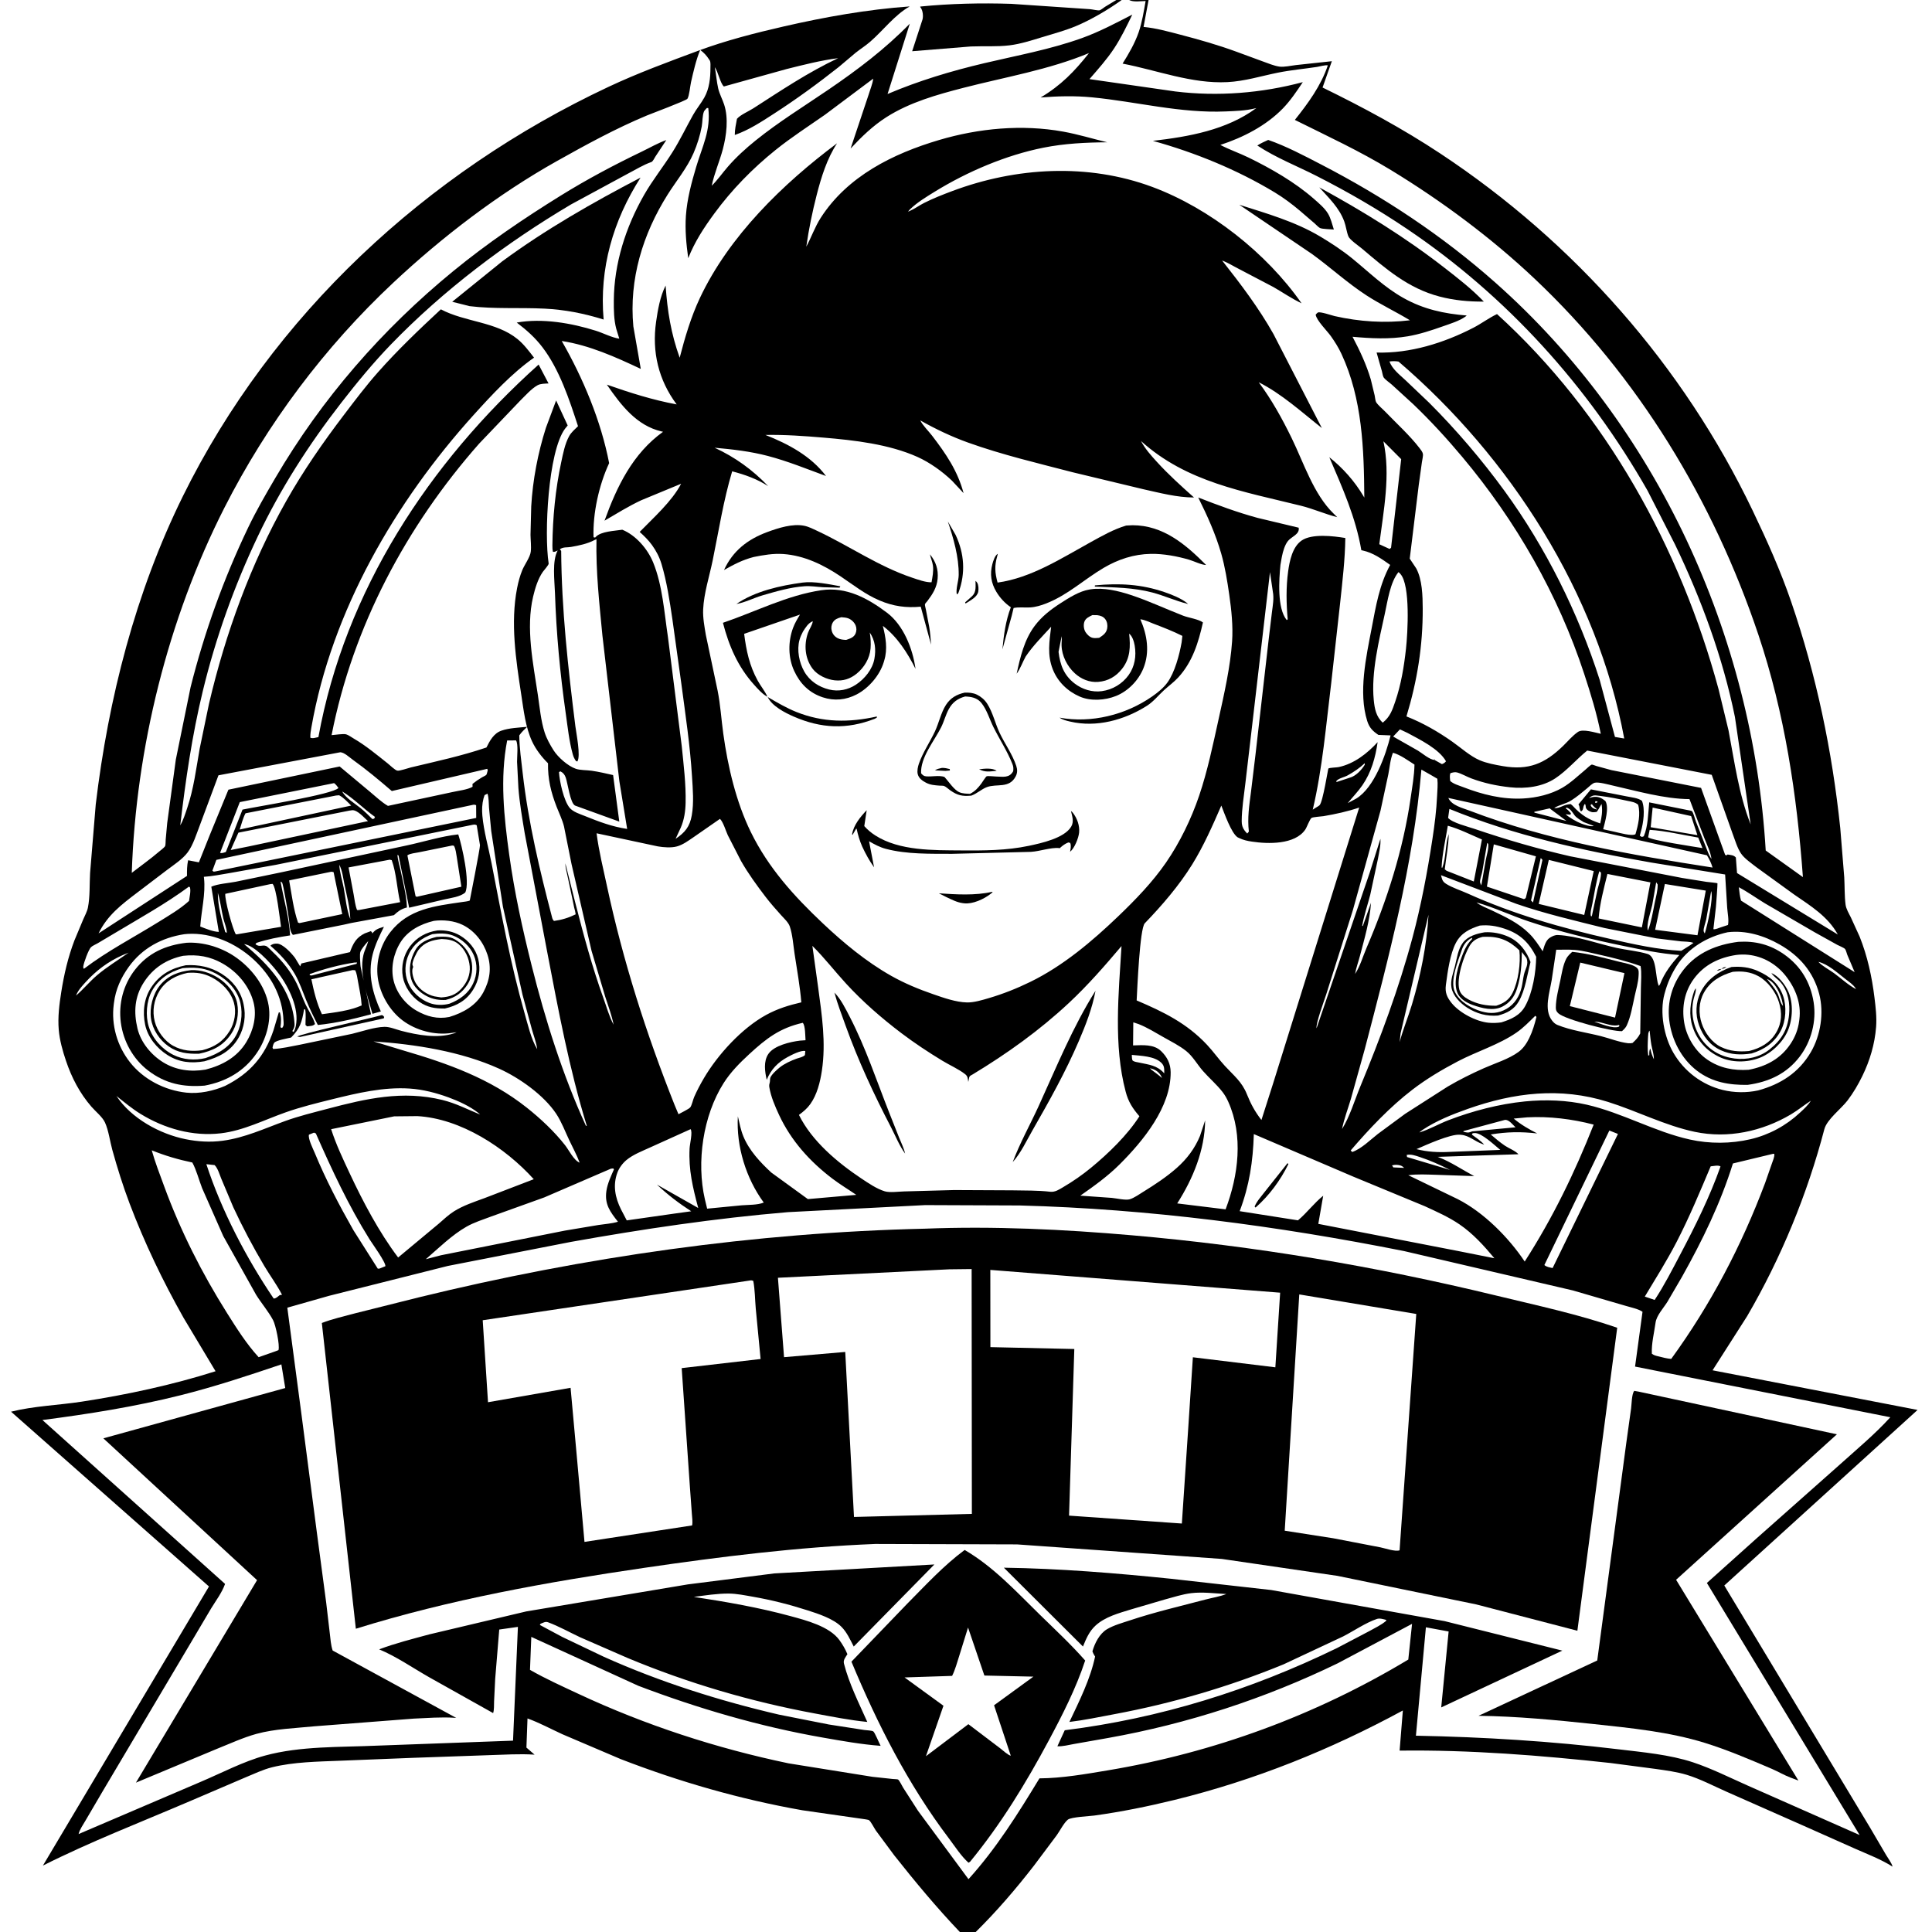 <svg version="1.1" xmlns="http://www.w3.org/2000/svg" style="display: block;" viewBox="0 0 2048 2048" width="1024" height="1024">
<path transform="translate(0,0)" fill="rgb(255,255,255)" d="M 0 0 L 0 2048 L 2048 2048 L 2048 0 L 0 0 z"/>
<path transform="translate(0,0)" fill="rgb(0,0,0)" d="M 1183.32 0 L 1189.02 0 C 1174.76 10.252 1156.93 20.79 1140.7 27.598 C 1129.21 32.419 1116.63 35.766 1104.7 39.41 C 1093.53 42.824 1081.74 46.645 1070.11 48.057 C 1056.63 49.694 1042.68 48.705 1029.1 49.264 L 966.936 54.305 L 977.94 20.5 C 978.812 16.977 978.231 11.506 976.217 8.469 C 975.351 7.164 975.5 8.172 975.5 6.936 C 1007.41 3.762 1039.82 3.034 1071.87 4.067 L 1155.55 9.738 C 1157.8 9.897 1163.8 11.391 1165.7 10.9 C 1167.06 10.551 1170.02 8.08 1171.34 7.239 L 1183.32 0 z"/>
<path transform="translate(0,0)" fill="rgb(0,0,0)" d="M 1196.95 0 L 1217.54 0 L 1212.21 28.546 C 1225.42 29.79 1238.2 33.383 1251 36.717 C 1271.16 41.972 1291.12 47.645 1310.69 54.832 L 1339.02 65.251 C 1344.32 67.151 1350.41 69.716 1355.98 70.575 C 1361.14 71.371 1368.66 69.541 1374 68.954 L 1411.81 64.879 L 1401.97 92.776 C 1445.01 113.791 1486.77 136.278 1526.78 162.737 C 1669.01 256.809 1784.34 387.605 1858 541.457 C 1873.02 572.814 1887.38 604.858 1898.68 637.774 C 1925.5 715.917 1942.12 795.751 1950.76 877.836 L 1954.98 930 C 1955.52 939.507 1955.16 949.562 1956.38 958.976 C 1956.97 963.538 1959.9 968.309 1961.95 972.414 L 1971.31 992.911 C 1979.57 1013.57 1984.32 1035.47 1987.02 1057.5 C 1988.28 1067.77 1989.53 1078.16 1988.75 1088.52 C 1987.37 1106.71 1982.13 1124.27 1974.16 1140.62 C 1969.76 1149.65 1964.57 1158.51 1958.48 1166.52 C 1951.77 1175.36 1936.61 1186.64 1933.89 1197 C 1915.81 1265.94 1887.98 1333.54 1852.06 1395.16 L 1815.39 1452.57 L 2032.71 1494.59 L 1827.82 1680.7 L 1981.98 1936.76 L 1999.36 1966.38 C 2001.52 1970.04 2005.15 1974.74 2006.21 1978.72 C 1993.83 1970.9 1980.09 1965.72 1966.74 1959.82 L 1911.76 1935.34 L 1830.47 1899.41 C 1816.73 1893.34 1802.18 1885.65 1787.9 1881.35 C 1777.23 1878.14 1765.78 1876.7 1754.78 1875.11 L 1707.36 1868.88 C 1633.47 1860.8 1557.98 1854.77 1483.64 1855.73 L 1487.08 1813.19 C 1410.06 1854.92 1330.12 1887.11 1245 1908 C 1217.03 1914.86 1188.51 1920.63 1159.98 1924.56 C 1154.93 1925.25 1135.45 1926.1 1131.97 1928.9 C 1127.84 1932.23 1123.43 1940.88 1120.19 1945.41 L 1096.17 1977.49 C 1076.94 2002.31 1056.66 2025.94 1034.31 2048 L 1017.47 2048 C 992.776 2022.04 970.15 1994.82 947.92 1966.73 L 928.401 1940.39 C 926.707 1937.94 923.291 1931.02 921.133 1929.41 C 920.685 1929.07 917.359 1928.55 916.739 1928.45 L 850.5 1918.95 C 784.653 1907.33 720.229 1888.83 657.907 1864.69 L 596.077 1838.33 C 583.832 1832.72 571.843 1826.2 559.172 1821.62 L 558.032 1852.51 L 566.671 1860.01 C 550.59 1858.95 534.585 1860.08 518.508 1860.54 L 437.415 1863.39 L 360.417 1866.45 C 336.871 1867.4 311.28 1867.7 288.347 1873.4 C 278.733 1875.79 269.184 1880.43 260.013 1884.19 L 200.798 1909.54 C 149.027 1931.73 95.787 1952.26 45.49 1977.6 L 221.522 1681.74 L 11.72 1496.45 C 35.697 1490.42 62.087 1489.57 86.582 1485.82 C 134.306 1478.52 182.471 1468.15 228.499 1453.57 L 194.582 1396.94 C 172.571 1357.91 153.227 1317.64 137.361 1275.72 C 130.345 1257.18 124.361 1238.03 119.06 1218.93 C 116.546 1209.87 115.137 1198.28 111.268 1189.84 C 108.599 1184.02 101.191 1178.08 96.909 1173.14 C 84.509 1158.82 75.979 1142.41 69.944 1124.52 C 66.377 1113.94 63.208 1102.68 62.269 1091.5 C 61.148 1078.15 62.87 1064.67 64.952 1051.5 C 67.903 1032.83 72.118 1014.68 78.862 996.979 L 88.209 974.628 C 89.908 970.71 92.342 966.302 93.187 962.123 C 95.515 950.607 94.797 937.254 95.496 925.437 L 101.487 852.764 C 114.889 740.285 143.586 627.931 193.862 526 C 288.527 334.078 452.019 182.713 644.961 92.103 C 676.352 77.361 708.312 65.631 740.75 53.579 C 769.734 42.81 800.755 34.937 830.871 28.021 C 874.327 18.041 919.761 9.949 964.309 6.817 C 948.206 15.966 936.4 32.117 922.473 44.197 C 917.563 48.456 912.083 51.91 907 55.933 L 889.126 71.021 C 866.885 88.604 844.05 105.245 820.234 120.636 C 807.051 129.155 793.804 137.877 778.916 143.089 C 778.858 137.28 780.147 131.644 781.205 125.954 C 784.909 121.658 793.637 117.993 798.595 114.804 C 828.241 95.73 856.395 76.792 888.44 61.661 C 869.909 64.026 851.925 68.677 833.826 73.19 L 767.302 91.677 C 763.326 87.882 761.407 76.477 757.701 71.173 L 757.23 70.101 L 757.701 71.173 C 759.197 78.642 759.635 86.552 761.35 93.876 C 762.684 99.571 765.789 105.234 767.631 110.857 C 772.415 125.466 770.108 143.518 766.243 158.136 C 762.825 171.06 757.094 183.866 754.49 196.88 L 754.026 197.891 L 754.49 196.88 C 760.571 190.891 765.867 183.293 771.5 176.802 C 780.469 166.468 790.544 157.319 801.194 148.752 C 825.667 129.066 852.22 112.736 878.118 95.076 C 909.141 73.923 938.122 52.06 964.416 25.122 L 940.848 99.655 C 974.201 85.491 1008.23 75.29 1043.5 66.954 C 1078.43 58.699 1112.93 52.557 1146.88 40.37 C 1165.22 33.791 1182.98 24.384 1200.28 15.466 C 1194.46 27.526 1188.39 40.118 1181.01 51.31 C 1173.38 62.893 1163.95 73.405 1154.87 83.861 L 1245.85 96.951 C 1290.91 102.463 1337.18 98.793 1381.03 87.071 C 1374.63 96.643 1368.06 106.491 1360.04 114.791 C 1342.18 133.255 1317.79 145.728 1293.63 153.631 C 1303.15 158.64 1313.75 162.254 1323.51 167.009 C 1347.43 178.669 1372.54 193.066 1392.64 210.669 C 1397.82 215.202 1404.05 220.406 1407.68 226.328 C 1410.68 231.235 1412.13 237.807 1413.94 243.302 C 1410.76 242.954 1401.81 242.931 1399.22 241.689 C 1397.59 240.91 1395.1 238.147 1393.66 236.908 L 1377.88 223.339 C 1369.54 216.307 1360.74 209.697 1351.41 204.048 C 1311.61 179.977 1266.86 161.723 1222.11 149.308 C 1260.32 144.858 1300.11 137.895 1331.8 114.549 L 1329.99 114.993 C 1319.93 117.401 1309.64 117.678 1299.34 118.122 C 1251.09 120.203 1205.19 107.796 1157.61 103.191 C 1139.24 101.414 1121.46 101.88 1103.1 103.344 C 1124.46 90.679 1139.04 75.743 1154.36 56.276 C 1111.83 73.986 1065.55 81.665 1021.1 93.144 C 993.172 100.359 964.508 108.42 939.933 123.996 C 925.387 133.215 913.351 144.933 901.678 157.448 L 920.653 100.701 C 922.323 95.134 924.976 89.066 925.638 83.364 L 874.5 121.643 C 856.881 133.937 838.993 145.446 822.214 158.918 C 797.735 178.574 775.66 201.143 757.1 226.494 C 746.068 241.562 736.422 256.257 729.556 273.695 C 727.483 258.777 726.046 243.759 727.087 228.686 C 728.291 211.239 732.973 193.761 737.946 177.058 C 744.5 155.04 753.675 138.149 750.797 114.5 L 749.264 114.5 C 748.461 115.472 746.761 117.023 746.284 118.107 C 744.471 122.226 744.742 129.398 743.893 134 C 742.146 143.481 739.037 153.425 735.204 162.267 C 728.346 178.087 716.886 191.726 707.738 206.249 C 681.318 248.192 666.695 296.115 671.379 346 L 679.256 391.048 C 652.665 378.528 624.684 365.913 595.476 361.475 C 618.012 400.691 637.151 446.356 645.712 490.95 C 634.952 514.106 628.304 543.964 629.172 569.5 L 630.881 569.87 L 631.497 569.173 C 637.067 563.14 651.659 562.824 659.655 561.523 C 674.092 567.404 686.496 581.867 692.344 596.133 C 702.321 620.473 704.144 649.4 708.049 675.312 L 722.696 791.041 C 724.657 810.709 727.233 831.226 726.775 850.989 C 726.565 860.08 725.289 868.854 721.678 877.257 L 716.14 889.204 C 726.038 882.526 731.189 876.455 733.325 864.252 C 735.68 850.795 734.392 836.553 733.56 823 C 731.545 790.184 726.571 757.572 722.281 725 L 712.764 656.484 C 709.89 637.096 706.866 616.772 701.266 598.01 C 699.046 590.576 695.649 584.001 691.102 577.722 C 687.368 572.566 682.803 568.094 678.074 563.864 C 692.574 548.94 712.349 531.443 722.007 512.802 L 679.68 530.31 C 666.303 536.573 653.581 544.492 640.83 551.94 C 653.894 515.671 670.77 480.742 702.869 457.706 L 701.439 457.389 C 674.711 451.239 658.064 429.158 643.289 407.728 C 667.612 416.253 691.919 424.016 717.306 428.683 C 698.106 403.001 690.922 373.083 695.478 341.183 C 697.287 328.512 699.743 314.185 705.582 302.704 C 707.478 329.951 711.246 353.368 720.49 379.203 C 725.994 357.887 732.495 335.891 741.888 315.948 C 772.846 250.218 829.79 194.875 887.335 151.885 C 876.679 168.057 870.564 187.786 865.78 206.431 C 861.097 224.682 857.369 242.839 854.696 261.491 C 860.122 251.444 863.822 240.523 870.024 230.879 C 898.405 186.743 946.545 162.932 995.322 148.464 C 1037.54 135.942 1083.51 131.627 1127.1 139.529 C 1142.91 142.395 1158.12 147.076 1173.71 150.834 C 1151.01 150.979 1128.4 152.093 1106.08 156.546 C 1066.36 164.47 1025.35 181.948 990.843 203.22 C 981.947 208.704 972.36 214.501 964.774 221.751 C 963.906 222.581 963.283 223.412 962.576 224.377 L 962.127 224.861 L 962.576 224.377 L 964.337 223.638 C 969.626 221.331 974.403 217.76 979.576 215.146 C 989.181 210.293 999.332 206.317 1009.4 202.54 C 1077.09 177.151 1153.3 172.792 1221.53 198.167 C 1282.35 220.79 1342.55 268.209 1379.73 321.528 C 1369.3 316.555 1359.96 310.094 1349.99 304.343 L 1313.25 285.079 C 1307.44 282.15 1301.58 278.385 1295.5 276.171 C 1315.22 301.137 1334.25 326.272 1349.91 354.051 L 1401.23 453.731 C 1379.91 436.942 1358.67 417.452 1334.28 405.203 C 1348.02 423.637 1359.15 443.764 1369.22 464.406 C 1382.05 490.707 1392.43 523.844 1413.73 544.5 L 1417.52 548.213 C 1404.68 545 1392.18 539.369 1379.12 536.123 C 1318.3 521.013 1257.9 511.251 1209.52 467.518 C 1213.74 475.66 1220.19 482.851 1226.34 489.6 C 1238.6 503.046 1252.14 515.278 1265.71 527.368 C 1247.41 527.282 1229.88 522.571 1212.11 518.632 L 1137.3 500.669 C 1100.15 490.991 1062.53 482.182 1026.34 469.211 C 1008.62 462.856 991.905 454.878 975.524 445.655 L 975.005 445.176 L 975.524 445.655 C 978.333 451.229 984.113 456.722 987.992 461.776 C 1002.66 480.886 1015.17 499.16 1021.43 522.733 L 1009.05 509.476 C 998.831 499.712 985.506 490.177 972.581 484.376 C 942.379 470.822 905.614 466.636 872.913 463.889 C 852.545 462.177 831.805 460.669 811.364 461.053 C 835.498 470.586 859.616 483.358 875.592 504.584 C 855.044 497.07 835.236 488.92 813.98 483.332 C 795.434 478.455 776.562 476.305 757.514 474.612 C 779.267 484.659 797.738 498.019 814.28 515.307 C 802.228 507.632 789.915 503.237 776.128 499.627 C 766.759 530.941 761.993 562.262 755.452 594.143 C 751.969 611.125 746.18 628.62 745.37 646 C 744.955 654.908 746.777 664.407 748.239 673.171 L 760.731 732.218 C 763.69 747.176 764.611 762.487 766.688 777.577 C 771.506 812.578 780.286 850.078 795.847 881.896 C 814.491 920.017 841.693 949.954 872.21 978.771 C 894.108 999.45 918.271 1019.46 944.532 1034.32 C 958.888 1042.43 973.777 1048.57 989.344 1053.95 C 1000.4 1057.77 1013.26 1062.36 1025.06 1062.63 C 1032.37 1062.79 1041.07 1060.15 1048.07 1058.09 C 1063.35 1053.6 1077.82 1047.83 1092.12 1040.86 C 1126.83 1023.94 1157.56 997.942 1185.33 971.346 C 1203.51 953.926 1221.65 935.199 1235.98 914.424 C 1250.65 893.159 1262.84 867.972 1271.13 843.52 C 1280.06 817.191 1285.75 789.597 1291.74 762.466 C 1297.65 735.708 1304.19 707.205 1306.08 679.839 C 1307.18 663.79 1305.36 646.378 1303.07 630.5 C 1300.99 616.005 1298.59 600.911 1294.55 586.844 C 1288.58 566.069 1279.76 546.65 1270.16 527.349 C 1290.85 535.46 1311.63 543.148 1333.09 548.977 L 1376.65 559.381 C 1377.97 566.355 1369.04 568.86 1365.34 573.398 C 1361.97 577.537 1360.02 584.442 1358.96 589.582 L 1358.59 591.5 L 1357.31 598.84 C 1355.82 614.488 1353.67 644.729 1363.97 657.29 L 1365.02 656.5 C 1363.5 639.761 1363.18 622.354 1365.48 605.682 C 1367 594.641 1370 579.759 1379.77 572.994 C 1390.69 565.444 1413.5 568.212 1426.1 570.309 C 1425.81 592.877 1423.04 616.185 1420.66 638.629 L 1411.17 723.898 C 1405.62 768.882 1401.95 814.13 1391.57 858.287 L 1394.15 856.586 C 1395.44 855.735 1397.82 854.544 1398.84 853.5 C 1402.39 849.838 1407.74 814.878 1408.15 814.634 C 1409.77 813.672 1416.71 813.632 1419 813.147 C 1435.38 809.676 1449.33 798.719 1460.34 786.711 C 1458 803.041 1453.66 818.643 1444.2 832.392 C 1439.62 839.036 1433.72 845.08 1428.63 851.375 L 1437.68 846.51 C 1456.9 834.832 1469.02 800.259 1474.07 779.555 L 1461.14 779.02 C 1455.04 774.904 1451.53 771.373 1449.29 764.22 C 1439.8 733.939 1448.19 696.368 1454.02 665.935 C 1458.49 642.593 1462.16 619.87 1473.65 598.836 C 1464.3 592.262 1455.84 586.081 1444.51 583.55 L 1443.08 583.246 C 1437.05 548.194 1423.02 517.104 1409.13 484.672 C 1423.48 496.063 1435.84 509.995 1445.23 525.771 L 1446.23 527.472 C 1445.83 475.867 1444.21 422.817 1421.97 375.094 C 1418.9 368.487 1415 362.292 1410.8 356.344 C 1406.93 350.853 1395.38 339.55 1394.68 333.5 C 1395.48 332.758 1396.1 331.777 1397.07 331.274 C 1399.38 330.068 1411.91 334.419 1414.82 335.078 C 1441.06 341.003 1467.9 342.755 1494.6 339.52 C 1479.51 330.332 1463.36 322.759 1448.54 313.133 C 1428.31 299.991 1410.33 283.42 1390.8 269.262 L 1313.71 217.053 C 1342.72 226.279 1372.81 234.857 1399.16 250.547 C 1410.91 257.541 1422.89 265.392 1433.5 274.036 C 1451.44 288.652 1467.41 304.514 1487.82 315.934 C 1509.06 327.824 1530.74 332.515 1554.76 334.452 L 1553.4 335.636 C 1546.94 340.283 1537 343.274 1529.54 345.92 C 1517.64 350.14 1504.8 354.37 1492.35 356.487 C 1472.89 359.793 1453.3 358.744 1433.75 356.998 C 1441.48 371.67 1448.39 386.313 1453.11 402.275 L 1457.19 419.135 C 1457.55 420.748 1457.95 425.081 1458.77 426.351 C 1461.01 429.804 1465.69 433.543 1468.6 436.579 C 1480.51 448.989 1494.36 461.469 1504.82 475.079 C 1506 476.607 1507.95 479.032 1508.31 481.006 C 1508.73 483.302 1507.62 487.524 1507.28 489.934 L 1503.92 514.246 L 1494.38 592.194 L 1501.27 602.544 C 1507.69 614.517 1508.07 631.685 1508.14 644.95 C 1508.32 684.554 1502.38 721.554 1490.89 759.435 C 1508.19 766.247 1524.52 775.624 1539.67 786.343 C 1548.67 792.705 1558.36 801.476 1568.36 805.813 C 1575.83 809.052 1585.24 810.775 1593.26 812.144 C 1620.36 816.768 1637.66 809.467 1656.95 790.704 C 1662.03 785.764 1666.84 779.907 1672.68 775.88 C 1677.83 772.327 1691.07 776.667 1696.9 777.84 C 1692.67 756.357 1686.17 735.244 1679.35 714.462 C 1651.78 630.377 1606.89 552.107 1550.1 484.396 C 1533.78 464.933 1516.5 446.084 1498.14 428.521 L 1475.49 407.813 C 1472.9 405.508 1468.69 402.748 1466.73 400.081 C 1465.92 398.979 1465.28 394.949 1464.88 393.527 L 1459.25 373.721 C 1494.84 374.747 1530.46 363.62 1561.83 347.436 C 1570.37 343.031 1578.28 337.008 1586.91 332.942 C 1702.49 438.068 1781.17 580.788 1821.77 730.686 L 1832.32 774.3 C 1838.68 807.714 1843.18 842.099 1855.78 873.908 L 1839.09 760.029 C 1826.36 697.272 1803.37 634.844 1775.63 577.232 L 1746.44 520.008 C 1683.39 409.326 1597.38 314.058 1491.63 242.74 C 1460.53 221.765 1429.12 203.579 1395.68 186.547 C 1374.56 175.793 1352.64 167.343 1332.82 154.249 C 1336.47 151.84 1340.39 150.139 1344.35 148.326 C 1363.21 154.834 1382.57 165.101 1400.28 174.268 C 1466.91 208.769 1529.04 249.828 1585.23 299.659 C 1756.68 451.694 1858.23 673.9 1871.73 901.579 L 1911.16 929.775 C 1904.78 842.582 1891.92 756.146 1864.01 673 C 1816.11 530.303 1736.57 399.178 1626.81 295.516 C 1580.82 252.083 1528.43 213.144 1474.43 180.261 C 1441.4 160.146 1407.12 144.266 1372.59 127.114 C 1386.51 109.669 1400.46 90.618 1407.53 69.347 C 1405.69 68.563 1398.32 70.592 1396 70.946 C 1382.22 73.049 1368.16 74.298 1354.5 77.053 C 1336.48 80.688 1319.61 86.096 1301.06 87.051 C 1263.4 88.989 1226.62 74.489 1189.98 67.427 C 1196.55 56.962 1202.95 45.948 1207.02 34.215 C 1210.63 23.802 1212.49 11.924 1214.4 1.08 C 1209.81 1.159 1202.48 2.208 1198.26 0.559 L 1196.95 0 z M 591.19 583.526 C 589.318 584.34 588.223 585.21 586.16 584.984 C 585.622 582.593 585.539 580.459 585.565 578.016 C 585.878 548.805 588.756 518.691 594.882 490.123 C 596.832 481.032 598.815 470.438 603.366 462.232 C 605.544 458.305 609.517 454.907 612.72 451.783 C 603.552 423.647 593.095 391.793 575.021 368.109 C 567.069 357.688 558.113 349.793 547.758 341.931 C 574.766 337.073 605.901 342.476 631.745 350.638 C 639.553 353.104 648.502 357.869 656.468 359 L 653.249 348.5 C 650.708 338.855 650.6 328.531 650.67 318.611 C 650.948 279.242 663.3 240.735 682.727 206.691 C 691.707 190.953 703.279 176.552 712.934 161.158 C 721.007 148.287 727.326 134.927 734.726 121.747 C 738.283 115.413 743.023 109.796 746.595 103.444 C 751.973 93.879 753.118 82.652 753.091 71.865 C 753.086 69.688 753.43 66.318 752.502 64.312 L 751.614 62.959 C 748.872 58.69 746.251 55.984 742.223 52.888 C 737.815 63.672 735.068 75.782 732.495 87.146 C 731.592 91.136 730.666 101.77 728.686 104.702 C 727.365 106.659 690.631 120.374 685.91 122.339 C 653.057 136.014 621.172 153.436 590.158 170.841 C 528.101 205.67 468.781 251.058 416.915 299.651 C 344.138 367.836 283.064 449.31 237.877 538.248 C 177.949 656.196 144.099 793.136 139.678 925.254 C 149.258 917.788 159.395 910.698 168.589 902.784 C 169.932 901.628 174.363 898.358 175.055 896.855 C 175.617 895.634 175.512 891.532 175.643 890.024 L 177.249 872.415 L 186.372 805.234 L 202.022 728.5 C 216.718 670.058 237.045 613.524 263.091 559.167 C 271.705 541.19 281.682 524.03 291.749 506.846 C 341.088 422.625 405.074 349.1 480.571 287.316 C 516.651 257.789 554.899 231.823 594.484 207.29 C 622.274 190.067 651.165 174.736 680.62 160.576 C 689.123 156.488 697.42 151.626 706.319 148.477 L 694.777 165.923 C 693.829 167.42 692.037 171.226 690.517 171.748 C 681.818 174.739 673.304 180.135 665.096 184.348 L 605.343 216.692 C 536.455 257.479 470.124 307.506 414.366 365.171 C 395.612 384.566 378.409 405.536 361.854 426.819 C 327.448 471.052 297.161 518.279 273.104 568.962 C 248.189 621.453 228.675 676.018 214.985 732.5 C 203.596 779.483 196.752 826.965 191.07 874.904 C 194.328 869.362 196.295 862.908 198.349 856.84 C 205.431 835.915 207.867 815.157 211.69 793.5 L 221.574 745.864 C 239.027 671.464 265.703 597.92 303.336 531.252 C 321.589 498.916 342.441 468.92 364.897 439.403 C 376.542 424.099 387.996 408.898 400.763 394.488 C 421.645 370.918 444.293 349.322 467.332 327.903 C 492.918 341.519 525.783 340.862 548.593 359.44 C 555.401 364.985 560.742 372.242 566.095 379.133 C 542.613 395.56 521.133 418.759 501.959 440 C 418.995 531.907 351.614 647.89 330.106 770.976 C 329.457 774.696 328.794 778.211 328.979 782 C 331.588 783.154 334.741 781.871 337.529 781.344 C 365.732 626.167 454.779 490.647 570.97 386.448 L 581.483 406.47 C 577.817 406.696 573.018 406.583 569.75 408.421 C 563.208 412.099 557.039 419.223 551.659 424.468 L 507.996 470.167 C 430.681 557.721 374.077 664.162 351.494 779.257 C 355.1 779.065 363.776 777.561 366.95 778.432 C 369.308 779.079 372.827 781.657 375.02 782.928 C 387.742 790.307 399.547 800.181 411.054 809.304 C 413.237 811.034 418.768 816.487 421.212 816.932 C 423.636 817.374 432.769 814.165 435.639 813.479 C 462.573 807.041 489.394 801.307 515.652 792.361 C 519.228 785.193 523.39 777.362 531.465 774.55 C 539.893 771.614 549.967 771.336 558.841 770.462 C 555.788 773.362 552.883 776.065 550.457 779.538 C 550.646 793.118 552.557 806.312 554.095 819.773 C 560.006 871.492 572.092 922.52 585.305 972.801 C 585.717 974.367 586.16 975.061 587.184 976.263 C 595.416 975.141 602.778 972.915 610.238 969.246 C 609.889 966.601 609.366 964.529 608.638 962 L 606.688 952.5 L 601.421 927.805 C 600.533 923.419 599.294 919.676 599.288 915.149 L 610.1 958 C 618.739 991.626 627.866 1025.49 639.675 1058.14 C 642.988 1067.31 645.808 1077.68 650.461 1086.21 L 651.391 1088.67 L 651.963 1089.99 L 651.391 1088.67 L 650.461 1086.21 C 648.518 1076.33 644.705 1066.29 641.619 1056.7 L 627.086 1008 L 605.861 916.027 L 597.859 876 C 596.136 869.057 592.684 862.055 590.089 855.382 C 584.022 839.776 580.623 825.882 580.914 809.107 C 574.291 802.574 567.961 794.383 564.032 785.912 C 557.021 770.798 555.087 752.882 552.577 736.5 C 546.937 699.689 540.894 660.268 548.167 623.318 C 549.428 616.91 551.165 610.355 553.662 604.315 C 556.036 598.572 561.946 590.671 562.635 584.811 C 563.295 579.192 562.443 572.586 562.356 566.881 L 563.123 536.769 C 564.694 508.968 570.212 480.073 578.671 453.562 L 589.511 424.487 L 601.772 451.005 L 598.929 454.5 C 580.897 478.813 576.735 566.235 581.608 597.345 C 581.838 598.815 576.51 604.598 575.373 606.25 C 570.154 613.834 567.229 623.571 565.128 632.458 C 557.217 665.914 565.212 703.41 570.177 736.823 C 572.106 749.8 573.345 764.013 577.365 776.501 C 579.464 783.021 583.108 789.507 586.761 795.289 C 591.472 802.746 602.07 812.098 610.367 814.931 C 615.162 816.567 621.904 816.275 627 816.994 C 634.682 818.077 642.348 819.9 649.915 821.603 L 656.476 870.937 L 609.601 853.949 C 604.43 851.502 601.8 829.997 599.66 824.147 C 598.532 821.066 596.989 819.108 594 817.634 L 592.551 818.5 C 593.095 828.183 597.598 848.643 603.746 856.199 C 607.445 860.745 614.699 862.861 619.964 864.996 C 634.985 871.085 648.723 876.278 664.816 878.706 L 656.563 828.231 L 638.585 673.678 C 635.32 639.567 631.552 605.9 632.293 571.561 L 630.151 572.5 C 622.742 576.46 613.57 578.328 605.303 579.78 C 601.132 580.513 597.062 579.612 593.5 582.229 L 594 582.895 L 594.875 584 C 595.331 646.414 602.157 707.867 609.896 769.69 C 610.872 777.487 615.8 801.426 612 807.234 L 610.5 806.696 C 608.949 804.416 607.961 802.463 607.214 799.788 C 603.289 785.736 601.793 770.813 599.734 756.389 C 593.696 714.088 589.696 671.138 588.286 628.426 C 587.87 615.817 585.058 594.389 591.19 583.526 L 591.995 583.226 L 591.19 583.526 z M 1445.28 805.439 L 1444.07 805.995 L 1445.28 805.439 L 1445.77 804.005 L 1445.28 805.439 z M 1491.91 776.869 L 1484 773.158 L 1476.8 780.764 L 1503.14 795.731 C 1507.54 798.43 1515.57 805.399 1520.57 805.524 L 1528.5 809.996 C 1530.52 809.231 1531.42 808.64 1532.83 807 C 1525.47 793.832 1504.82 783.833 1491.91 776.869 z M 361.005 837.242 L 362.362 837.723 L 362.747 838.963 C 366.346 845.903 375.903 851.53 382.014 856.439 C 386.531 860.069 390.651 864.166 394.752 868.251 L 396.648 867.779 L 397.5 865.954 C 385.602 857.496 375.188 846.576 362.747 838.963 L 362.362 837.723 L 361.005 837.242 z M 1684.41 845.926 L 1684.15 846.863 L 1684.41 845.926 L 1688.5 844.876 C 1694.16 844.07 1697.51 845.673 1701.79 849.131 C 1706.02 856.276 1701.33 871.448 1699.42 879.014 L 1711.34 881.678 C 1715.93 882.636 1729.95 886.708 1733.66 884.28 C 1736.54 874.524 1739.24 863.128 1736.5 853.05 C 1733.32 850.264 1729.5 849.855 1725.5 848.997 C 1715.66 846.883 1705.84 844.818 1695.83 843.657 C 1690.25 843.01 1688.84 842.434 1684.41 845.926 z M 1654.06 859.071 L 1655.08 859.917 L 1657.49 861.421 L 1658.27 862.136 L 1659.62 863.154 C 1663.35 866.581 1671.53 871.252 1676.18 872.988 C 1679.12 874.089 1686.83 876.786 1689.49 875.5 L 1678.81 871.498 C 1675.81 869.534 1671.15 867.079 1669.05 864.164 C 1666.41 860.503 1664.86 857.45 1660.5 856.022 L 1659.81 857 C 1661.92 858.292 1663.51 860.21 1665.2 861.995 L 1664.78 863.639 L 1659.62 863.154 L 1658.27 862.136 L 1657.49 861.421 L 1655.08 859.917 L 1654.06 859.071 z M 1627.74 860.273 L 1626.52 860.435 L 1626.5 861.414 L 1660.48 870.212 L 1660.99 870.748 L 1660.48 870.212 L 1643.65 857.652 L 1642.79 856.88 L 1627.74 860.273 z M 1697.73 852.263 C 1695.84 854.962 1694.71 857.93 1692.63 860.616 C 1691.28 860.819 1689.88 861.085 1688.5 861.008 C 1686.04 860.87 1682.44 859.02 1681.32 856.747 C 1680.48 855.06 1681.43 853.835 1680.01 852.164 C 1678.68 853.855 1678.43 855.533 1678 857.58 C 1677.71 858.982 1677.01 859.268 1676 860.237 C 1673.68 857.571 1675.16 855.563 1673.23 852.705 L 1686.43 836.752 L 1724.24 844.185 C 1729.37 845.242 1736.22 845.797 1740.5 848.836 C 1744.16 857.672 1742.08 872.415 1739.42 881.512 L 1738.25 885.921 L 1740.5 887.211 L 1742.46 886.5 C 1746.99 876.21 1747.16 861.709 1748.22 850.536 L 1788.41 858.601 C 1789.25 858.798 1792.93 859.332 1793.5 859.815 C 1794.92 861.014 1796.84 868.448 1797.59 870.522 L 1808.32 897.81 C 1809.9 901.56 1811.13 905.819 1813.37 909.227 L 1814.24 910.505 L 1814.75 910.995 L 1814.24 910.505 C 1813.28 903.12 1809.3 895.146 1806.6 888.212 L 1790.93 847.109 C 1764.21 846.902 1734.94 838.438 1708.78 832.517 C 1704.66 831.583 1694.59 828.772 1690.58 829.721 C 1687.86 830.365 1684.6 833.795 1682.52 835.523 C 1677 840.117 1671.53 844.755 1665.44 848.582 C 1659.72 852.168 1652.97 853.06 1647.52 856.5 C 1650.63 857.08 1653.83 855.63 1656.72 854.376 C 1659.59 853.132 1661.88 852.642 1665 852.348 L 1666.95 854 C 1676.03 863.998 1683.58 868.632 1696.29 872.856 C 1697.83 866.237 1698.84 860.36 1697.92 853.579 L 1697.73 852.263 z M 230.252 946.005 L 230.913 946.449 C 230.731 960.125 235.11 974.848 238.733 988 L 240.413 988.871 C 240.642 984.775 237.723 977.709 236.72 973.472 C 234.603 964.528 233.617 955.211 230.913 946.449 L 230.252 946.005 z M 1562.01 955.068 L 1564 956 L 1565.17 956.6 C 1569.37 960.196 1576.23 962.578 1581.26 964.992 C 1595.73 971.93 1609.68 978.262 1621.22 989.78 C 1626.77 995.316 1631.05 1001.86 1635.31 1008.4 C 1637.01 1003.34 1638.21 997.008 1642.99 993.986 C 1645.58 992.347 1648.38 991.022 1651.5 991.169 C 1671.91 992.136 1693.69 1000.4 1713.7 1004.81 C 1724.37 1007.15 1736.15 1008.1 1746.5 1011.25 C 1756.84 1014.4 1754.42 1037.38 1758.5 1045.16 L 1759.73 1043.29 C 1764.55 1030.9 1771.55 1022.22 1780.12 1012.35 C 1760.1 1010.93 1740.61 1006.77 1721 1002.74 C 1686.92 995.729 1653.58 987.777 1620.52 976.739 C 1602.06 970.574 1583.78 961.887 1565.17 956.6 L 1564 956 L 1562.01 955.068 z M 359.686 916.694 C 360.034 924.697 362.779 933.077 364.308 940.995 C 366.425 951.962 367.242 963.947 371.321 974.305 L 371.569 975.299 L 371.321 974.305 C 370.997 961.916 367.51 949.135 365.02 937 C 363.579 929.98 362.98 923.171 359.686 916.694 z M 1927.01 1019.18 L 1927.56 1019.61 C 1932.04 1024.4 1938.81 1027.72 1944.14 1031.6 C 1951.52 1036.97 1959.35 1044.32 1967.4 1048.48 L 1967.83 1048.99 L 1967.4 1048.48 L 1966.87 1047.46 C 1964.42 1043.64 1959.59 1040.43 1956.02 1037.64 C 1948.06 1031.44 1937.57 1021.83 1927.56 1019.61 L 1927.01 1019.18 z M 80.599 1055.32 L 80.242 1055.99 L 80.599 1055.32 C 88.31 1048.77 94.859 1040.65 102.659 1033.99 C 113.1 1025.06 125.176 1017.78 136.382 1009.85 L 129.719 1012.6 C 114.444 1019.39 101.911 1028.87 90.7 1041.17 C 86.77 1045.49 82.724 1049.81 80.599 1055.32 z M 513.668 842.863 L 512.51 846.5 C 511.005 852.409 510.77 858.442 511.311 864.5 C 512.807 881.265 517.836 898.45 521.068 915.031 C 531.451 968.307 541.02 1021.32 555.942 1073.57 C 559.424 1085.76 562.926 1101.39 569.451 1112.22 L 570 1114 L 570.575 1115.73 L 570 1114 L 569.451 1112.22 C 568.529 1104.96 565.742 1098 563.775 1090.95 L 553.896 1054.45 L 533.099 961 L 520.715 880.886 L 518.375 856.224 C 518.039 851.501 518.227 845.792 516.768 841.313 L 513.668 842.863 z M 1746.97 1099.25 C 1746.65 1105.9 1746.21 1112.38 1747.22 1118.99 L 1748.32 1118.5 C 1748.33 1116.02 1748.05 1113.67 1749.43 1111.5 C 1750.22 1115.61 1751.37 1119.1 1753.18 1122.89 L 1753.76 1123.99 L 1753.18 1122.89 C 1753.23 1117.34 1751.45 1112.84 1750.5 1107.51 C 1749.63 1102.6 1749.22 1097.46 1748.66 1092.5 C 1746.92 1094.36 1747.24 1096.76 1746.97 1099.25 z M 1215.01 1131.09 L 1217 1132 L 1218.95 1132.43 L 1220.41 1133.83 C 1224.28 1136.83 1228.07 1139.47 1231.8 1142.74 L 1230.61 1140.19 C 1227.89 1135.72 1223.94 1133.41 1218.95 1132.43 L 1217 1132 L 1215.01 1131.09 z M 123.005 1161.21 L 123.422 1161.75 C 139.19 1185.57 169.347 1202.07 196.785 1207.6 C 209.788 1210.22 222.823 1211 236 1209.24 C 259.446 1206.1 280.21 1196.33 302.194 1188.36 C 316.746 1183.08 332.148 1179.35 347.112 1175.39 C 388.227 1164.52 426.744 1155.67 468.963 1166.02 C 483.297 1169.53 495.435 1175.96 508.928 1181.44 L 510.384 1182.29 L 510.995 1182.85 L 510.384 1182.29 L 508.928 1181.44 L 507.194 1179.87 C 498.422 1172.79 486.071 1167.17 475.531 1163.31 C 462.319 1158.48 448.436 1154.87 434.364 1153.92 C 406.658 1152.05 378.664 1158.71 351.953 1165.31 C 335.528 1169.37 318.971 1173.44 303 1179.06 C 280.335 1187.02 258.152 1198.53 234.077 1201.35 C 204.264 1204.83 174.38 1196.38 148.979 1180.78 C 139.836 1175.16 131.788 1168.41 123.422 1161.75 L 123.005 1161.21 z M 1919.6 1166.81 C 1912.42 1171.44 1905.83 1176.93 1898.47 1181.29 C 1867.89 1199.39 1831.62 1207.19 1796.5 1199.79 C 1765.05 1193.16 1735.15 1177.67 1704.42 1168.03 C 1653.96 1152.2 1605.05 1158.13 1555.84 1175.5 C 1539.78 1181.17 1522.52 1188.07 1508.31 1197.51 C 1506.96 1198.41 1505.73 1199.35 1504.55 1200.46 L 1504.01 1200.96 L 1504.55 1200.46 C 1514.96 1197.38 1525.07 1191.42 1535.29 1187.5 C 1560.93 1177.65 1589.11 1170.28 1616.5 1167.56 C 1638.09 1165.41 1661.03 1166.18 1682.18 1171.04 C 1719.78 1179.69 1753.84 1199.61 1791.18 1207.92 C 1812.14 1212.59 1834.74 1212.49 1855.64 1207.6 C 1875.29 1203.01 1893.44 1193.15 1908.14 1179.38 C 1912.31 1175.48 1916.56 1171.69 1919.6 1166.81 L 1919.99 1166.24 L 1919.6 1166.81 z M 1422.62 1196.84 L 1422.07 1197.99 L 1422.62 1196.84 C 1430.78 1183.83 1436.02 1166.16 1441.94 1151.84 C 1463.23 1100.36 1482.83 1047.93 1497.26 994.061 C 1506.47 959.675 1513.05 924.592 1518.43 889.421 C 1520.77 874.125 1522.67 859.107 1523.39 843.633 C 1523.67 837.672 1524.31 831.439 1523.64 825.5 L 1516.86 821.545 L 1506.74 815.804 C 1498.21 916.239 1472.11 1015.11 1446.63 1112.42 L 1432 1164.88 C 1428.86 1175.43 1424.76 1186.06 1422.62 1196.84 z M 1573.31 1213.34 L 1571.44 1212.72 C 1563.72 1210.09 1557.31 1203.66 1549 1202.98 L 1547.6 1202.84 C 1537.22 1202.08 1511.82 1213.65 1501.52 1218.13 C 1513.36 1221.17 1524.57 1221.66 1536.73 1221.06 L 1590.38 1218.94 C 1584.54 1214.24 1570.34 1200.49 1562.99 1201.08 L 1561.03 1201.3 L 1560.23 1202.72 C 1564.59 1205.98 1569.7 1209.25 1573.31 1213.34 z M 1472.88 383.187 C 1475.97 391.454 1483.66 397.221 1489.96 403.11 L 1514.96 426.912 C 1543.72 455.639 1571.03 487.673 1594.95 520.533 C 1638.68 580.594 1673.02 649.812 1695.68 720.506 L 1711.93 781.188 L 1721.75 782.849 C 1693.15 628.699 1600.76 484.473 1482.5 383.268 C 1479.06 382.745 1476.32 382.768 1472.88 383.187 z M 1466.46 467.788 C 1474.28 503.093 1466.62 541.543 1462.11 576.906 L 1473 581.906 L 1474.58 580.676 L 1485.32 486.727 L 1466.46 467.788 z M 1482.43 606.466 C 1473.63 617.297 1470.92 636.988 1467.98 650.5 C 1461.81 678.84 1453.37 712.786 1456.23 741.938 C 1457.13 751.132 1458.66 759.627 1465.78 766.043 C 1473.56 759.801 1475.87 752.851 1478.99 743.759 C 1485.2 725.65 1488.33 706.624 1490.41 687.642 C 1492.21 671.161 1495.26 620.404 1484.49 608.415 C 1483.32 607.123 1483.49 607.308 1482.43 606.466 z M 1346.23 606.509 L 1328.28 760.85 L 1320.12 830.551 C 1318.61 843.74 1316.3 857.213 1316.26 870.5 C 1316.24 874.388 1317.08 877.418 1319.44 880.547 C 1320.26 881.637 1321.16 882.635 1322.14 883.582 L 1323.86 881.5 C 1322.15 867.121 1324.25 853.752 1326.09 839.5 L 1330.84 800.195 L 1344.83 678.006 L 1348.28 649.155 C 1349.2 641.771 1350.65 634.377 1349.23 627 L 1346.23 606.509 z M 537.619 784.886 C 529.828 824.941 534.275 866.345 539.842 906.391 C 545.367 946.128 553.831 984.702 563.592 1023.59 C 578.069 1081.26 596.32 1139.12 621.046 1193.31 L 622.053 1193.5 C 603.41 1132.9 591.942 1071.06 580.016 1008.89 L 556.2 883.188 C 553.607 867.35 550.762 851.363 549.532 835.358 L 548.104 807.549 C 548.041 802.435 549.572 788.657 547 784.87 L 537.619 784.886 z M 1682.51 795.637 C 1670.99 804.937 1661 816.902 1648.7 825.052 C 1634.9 834.2 1616.94 836.273 1600.82 834.556 C 1586.51 833.032 1573.13 830.166 1559.62 825.133 C 1554.64 823.277 1549.55 820.171 1544.5 818.806 C 1542.18 818.18 1539.72 818.918 1537.5 819.601 C 1536.49 822.313 1537.02 825.06 1537.28 827.876 C 1540.85 831.126 1546.59 832.653 1551.09 834.398 C 1571.45 842.302 1592.81 847.637 1614.85 846.413 C 1628.79 845.638 1643.99 842.108 1656.15 835.048 C 1664.95 829.94 1672.85 822.354 1680.66 815.851 C 1681.95 814.779 1686.02 810.722 1687.43 810.484 C 1687.95 810.397 1691.5 811.777 1692.23 812.002 L 1708.11 816.352 L 1803.2 835.204 L 1828.71 906.174 L 1830.18 906.755 L 1831.25 905.791 C 1834.65 906.441 1837.76 906.316 1840.08 909 L 1841.33 925.477 L 1948.18 990.635 C 1937.53 971.34 1919.46 960.384 1901.74 948.147 L 1861.78 919.202 C 1856.67 915.171 1849.02 910.001 1845.41 904.558 C 1841.46 898.597 1839.04 890.013 1836.48 883.317 L 1814.51 821.359 L 1682.51 795.637 z M 360.776 797.419 L 231.567 821.869 L 211.724 875.141 C 208.21 884.191 204.733 895.753 198.969 903.5 C 193.56 910.771 184.392 916.662 177.204 922.084 L 145.393 946.27 C 128.711 958.963 113.944 970.1 104.484 989.416 L 198.225 928.499 C 198.167 922.763 198.183 917.549 199.408 911.91 L 210.832 914.124 L 222.544 884.753 L 242.126 837.1 L 360.065 812.501 L 392.068 839.233 C 398.136 844.228 404.465 850.372 411.253 854.278 L 479.479 839.645 C 485.566 838.238 495.71 837.16 500.948 834 L 500.855 831 C 504.125 828.338 507.392 826.091 511.037 823.964 C 511.876 823.475 514.892 822.095 515.5 821.382 C 516.109 820.668 516.692 817.55 517.019 816.5 L 516.5 814.99 L 415.338 838.539 C 401.686 826.766 388.263 815.627 373.613 805.089 C 370.107 802.567 365.085 797.706 360.776 797.419 z M 1476.6 797.946 C 1473.72 805.049 1473.15 813.284 1471.69 820.794 L 1463.41 859.251 L 1434.02 965.08 L 1405.81 1054.18 C 1403.91 1060.13 1394.55 1085.31 1395.63 1089.98 L 1451.82 925.422 L 1463.3 889.158 C 1463.81 896.217 1461.88 903.566 1460.65 910.495 L 1452.5 948.535 C 1449.68 959.501 1445.91 970.33 1443.95 981.5 L 1444.7 981.5 L 1453.32 956.953 C 1452.15 975.518 1446.37 995.01 1441.68 1013 C 1440.02 1019.4 1437.54 1025.93 1436.44 1032.43 C 1441.76 1024.39 1444.65 1013.99 1448.46 1005.12 C 1470.43 953.899 1487.36 901.03 1495.35 845.8 C 1497.04 834.129 1499.18 822.306 1499.41 810.501 C 1492.42 806.095 1484.57 800.169 1476.6 797.946 z M 1446.71 809.007 C 1441.2 814.204 1435.09 818.316 1428.47 821.998 C 1424.99 823.932 1419.07 824.936 1416.56 827.932 L 1416.71 828.999 L 1430.76 824.414 C 1437.23 822.719 1443.37 816.144 1446.72 810.59 L 1446.71 809.007 z M 353.595 830.248 L 254.185 850.289 L 233.321 904 C 235.273 904.811 237.28 903.758 239.297 903.227 L 239.722 902.39 L 257.067 858.227 C 272.33 854.928 352.833 842.164 358.793 835.274 C 357.351 833.329 356.23 831.772 354.322 830.23 L 353.595 830.248 z M 356.224 843.278 L 260.242 862.138 C 257.495 867.26 255.924 873.796 254.074 879.352 L 269.786 875.906 L 372.287 853.952 C 368.332 850.114 364.427 845.572 359.5 843.026 L 356.224 843.278 z M 1535.28 845.835 C 1538.85 853.862 1550.24 856.429 1557.94 859.373 C 1640.31 890.855 1728.57 906.214 1815.38 919.632 C 1813.95 914.707 1812.04 910.979 1809.41 906.631 L 1535.28 845.835 z M 1691.16 849.257 L 1690.84 851 L 1692.72 850.997 L 1693.49 849.5 L 1691.16 849.257 z M 1686.01 853.385 C 1686.89 855.546 1688.2 856.628 1690.44 857.464 C 1691.55 857.874 1692.03 857.896 1693.11 858.048 C 1691.06 856.277 1688.9 854.734 1687.46 852.417 L 1686.01 853.385 z M 500.929 853.239 L 229.363 911.505 L 225.126 923 C 226.983 924.306 225.944 924.031 228.261 923.759 L 504.811 867.04 L 504.722 853.5 C 502.887 852.936 502.993 852.822 500.929 853.239 z M 1294.65 853.956 C 1285.39 875.184 1276.02 896.568 1263.81 916.295 C 1249.95 938.677 1231.8 959.771 1213.52 978.706 C 1208.21 984.203 1205.55 1048.36 1204.9 1060.5 C 1233.32 1072.62 1258.01 1084.61 1279.5 1107.54 C 1286.22 1114.72 1291.86 1122.79 1298.5 1130 C 1307.94 1140.24 1316.46 1146.64 1321.79 1160 C 1325.85 1170.17 1330.38 1178.54 1337.17 1187.25 L 1349.61 1148.31 L 1440.8 856.036 C 1428.53 860.214 1415.77 862.977 1403 865.154 C 1400.65 865.555 1391.74 865.99 1390.2 867.099 C 1388.37 868.411 1385.33 876.943 1383.63 879.418 C 1372.62 895.45 1344.31 894.751 1327 892.127 C 1322.13 891.39 1318.12 890.55 1313.64 888.388 L 1311.97 887.612 C 1305.15 883.167 1297.76 861.706 1294.65 853.956 z M 1751.88 856.061 L 1749.81 876.873 L 1799.32 885.291 L 1792.68 865.076 L 1751.88 856.061 z M 1536.42 857.49 L 1535.06 867 C 1539.27 872.119 1556.06 876.275 1562.92 878.608 C 1596.36 889.98 1629.99 899.787 1664.42 907.691 L 1783.06 930.66 L 1808.86 934.794 C 1809.97 934.94 1820.28 935.962 1820.58 936.279 C 1820.84 936.561 1819.17 959.2 1818.96 961.336 L 1816.27 984.934 C 1817.98 985.563 1822.33 983.593 1824.23 982.974 L 1831.76 980.5 C 1832.85 975.07 1831.3 967.936 1830.9 962.371 L 1828.71 926.996 L 1750.49 914.35 C 1677.8 901.713 1604.89 885.531 1536.42 857.49 z M 370.393 859.282 L 252.718 882.659 L 244.55 901.075 L 263.742 897.236 L 390.084 870.41 C 385.897 866.738 379.042 858.631 373.5 858.845 L 370.393 859.282 z M 763.209 868.023 L 735.303 887.383 C 729.872 891.073 723.965 895.505 717.574 897.244 C 711.541 898.887 703.391 898.251 697.241 897.19 L 632.39 883.314 C 634.798 902.108 639.459 920.881 643.436 939.401 C 660.509 1018.91 684.954 1095.56 714.994 1171.06 L 719.222 1181.14 C 721.465 1179.82 730.466 1175.56 731.737 1173.81 C 733.47 1171.41 734.582 1165.72 735.877 1162.78 C 738.869 1155.98 742.418 1149.3 746.182 1142.9 C 760.922 1117.82 786.389 1089.98 812.046 1075.91 C 824.117 1069.3 836.09 1065.63 849.433 1062.52 C 847.996 1045.29 844.892 1028.25 842.297 1011.17 C 840.901 1001.98 840.182 990.76 837.206 982.051 C 835.724 977.714 830.957 973.403 827.923 970.02 C 822.284 963.734 816.722 957.479 811.587 950.763 C 802.265 938.57 793.069 925.938 785.464 912.594 L 771.477 885.298 C 769.26 880.488 766.784 871.657 763.209 868.023 z M 500.967 874.341 L 437.489 887.292 L 292.211 916.793 L 242.625 925.628 C 233.856 927.065 224.96 928.919 216.088 929.454 L 216.259 930.813 C 218.083 947.467 213.438 965.409 212.269 982.138 C 218.01 984.393 225.857 987.673 231.966 987.857 L 223.991 939.927 C 231.195 936.805 241.975 936.223 249.819 934.696 L 297 924.922 L 430.9 896.258 C 448.85 892.449 467.618 886.456 485.773 884.495 C 489.734 896.433 498.516 935.333 493.163 946.122 C 487.803 950.744 477.914 951.856 471.059 953.419 L 433.698 962.211 L 422.5 906.942 L 421.347 906.121 C 421.507 911.096 423.278 916.213 424.289 921.092 C 426.978 934.054 430.929 948.839 431.388 961.965 L 430.085 962.321 C 424.585 963.946 421.66 966.326 417.531 970.127 L 372.43 978.401 L 364.783 980.126 L 310.5 991.021 C 306.825 987.346 307.073 979.577 306.35 974.656 C 305.629 969.75 300.394 937.136 298.946 935.5 C 298.541 935.042 297.92 934.833 297.406 934.5 C 300.714 953.114 306.513 972.742 307.5 991.564 C 295.258 993.42 283.605 995.594 271.833 999.5 L 270.8 1001 C 275.578 1004.39 277.707 1001.25 282 1002.77 C 283.786 1003.41 287.984 1008.06 289.51 1009.5 C 299.665 1019.09 308.472 1030.23 314.64 1042.81 C 318.133 1049.94 320.482 1057.56 323.889 1064.71 C 327.195 1071.64 331.788 1078.09 333.931 1085.5 C 331.652 1087.84 328.677 1087.52 325.5 1087.98 L 323.831 1086.5 C 323.77 1080.9 324.504 1075.48 323.5 1069.94 L 322.326 1070.01 C 320.013 1083.29 318.247 1089.95 308.621 1099.82 C 305.089 1100.7 292.32 1102.82 290.603 1105.53 C 289.557 1107.18 289.284 1108.62 288.889 1110.5 L 289.5 1111.95 C 298.746 1111.6 308.4 1109.2 317.523 1107.52 L 373.267 1095.88 C 383.945 1093.3 396.578 1088.8 407.505 1088.51 C 413.181 1088.36 419.689 1091.23 425.225 1092.68 C 442.564 1097.2 463.355 1101.01 480.705 1095.56 C 481.896 1095.19 482.876 1094.76 483.965 1094.17 L 482.42 1094.42 L 478.494 1095 C 460.915 1097.64 440.944 1092.36 426.756 1081.68 C 412.934 1071.28 402.682 1053.44 400.446 1036.31 C 398.238 1019.41 403.292 1001.55 413.766 988.099 C 433 963.407 460.79 960.439 489.695 956.208 C 491.092 956.003 497.128 955.379 497.998 954.541 C 498.061 954.48 509.077 898.29 508.799 895.949 L 508.239 892.5 L 505.338 874.769 C 503.103 873.809 503.195 874.023 500.967 874.341 z M 1534.75 875.32 C 1532.36 889.835 1528.85 904.81 1528.15 919.5 L 1528.79 919.995 C 1533.11 908.928 1531.83 895.552 1535.69 884.16 C 1535.63 896.456 1532.84 909.212 1531.51 921.5 L 1533.42 923.059 L 1562.3 934.417 L 1570.91 889.892 C 1559.2 884.912 1546.98 878.695 1534.75 875.32 z M 1748.71 879.662 L 1747.08 887.5 C 1750.3 890.842 1796.52 897.594 1804.69 899.01 L 1800.2 887.858 C 1783.33 885.079 1765.74 880.692 1748.71 879.662 z M 1576.51 893.5 L 1571.21 924.242 C 1570.7 927.08 1568.72 932.353 1568.92 935 C 1569.02 936.248 1569.81 937.34 1570.26 938.509 L 1575 911.5 C 1575.95 906.247 1578.23 899.816 1577.58 894.571 L 1576.51 893.5 z M 1583.49 895.058 L 1576.2 939.846 L 1615.5 953.103 C 1617.3 952.047 1616.79 952.667 1617.44 951.686 L 1628.12 907.743 L 1583.49 895.058 z M 479.365 896.278 L 443.895 903.499 C 440.272 904.27 434.747 904.628 431.849 906.705 L 440.5 949.958 L 441.699 950.669 L 489.076 939.937 L 484.273 909 C 483.551 905.004 483.203 900.013 481.152 896.5 L 479.365 896.278 z M 1633.27 909.502 L 1622.93 954.5 L 1625.07 956.669 L 1635.04 911.5 L 1633.27 909.502 z M 413.177 911.298 L 369.495 919.524 L 374.851 947.976 C 375.904 953.58 376.385 959.357 378.5 964.683 L 380.261 964.725 L 424.14 956.33 C 420.813 941.94 420.185 925.61 415.258 911.807 L 413.177 911.298 z M 1641.8 911.522 L 1631.1 958.178 L 1679.35 969.896 L 1689.42 923.369 L 1641.8 911.522 z M 350.094 924.296 L 306.519 933.263 C 309.134 947.729 311.107 964.176 315.934 978 C 318.027 978.679 316.931 978.594 319.23 978.148 L 362.782 968.983 L 353.627 924.5 C 352.114 924.102 351.673 923.963 350.094 924.296 z M 1695.35 923.533 C 1692.01 934.706 1690.1 946.679 1687.94 958.154 C 1687.24 961.852 1685.45 967.521 1686.38 971.081 L 1687.38 971.285 L 1693.48 942.759 C 1694.8 937.375 1697.36 930.483 1697.09 925 L 1695.35 923.533 z M 1703.93 926.425 C 1700.15 941.915 1695.83 957.624 1694.6 973.577 L 1740.44 983.076 L 1749.51 935.366 L 1703.93 926.425 z M 1527.51 927.755 C 1528.76 932.165 1528.86 934.356 1533 936.945 C 1539.62 941.087 1548.21 943.754 1555.37 946.98 C 1604.58 969.168 1655.16 983.63 1707.69 995.499 C 1732.38 1001.08 1756.84 1006.56 1782.2 1007.92 L 1791.46 1002.11 L 1795.13 999.5 C 1791.33 997.991 1785.81 998.266 1781.67 997.862 L 1755.82 994.687 L 1700.87 983.747 C 1669.56 975.925 1637.76 968.595 1607.25 958.052 L 1527.51 927.755 z M 1755.63 935.276 L 1751.45 959.328 C 1750.09 965.907 1744.75 980.548 1746.92 986.407 C 1750.45 977.24 1752.05 967.077 1753.99 957.473 C 1755.26 951.173 1757.37 944.055 1757.2 937.611 L 1755.63 935.276 z M 286.406 937.233 L 238.811 947.506 C 238.206 954.223 246.472 984.324 249.883 990.28 L 250.716 990.482 L 297.905 982.463 C 296.656 974.314 293.09 941.338 289 936.971 L 286.406 937.233 z M 1764.85 937.066 L 1754.51 985.594 L 1799.4 991.418 L 1808.2 944.09 L 1764.85 937.066 z M 200.331 939.833 C 175.403 958.191 148.471 973.07 121.982 988.959 L 103.435 999.964 C 101.445 1001.14 98.012 1002.54 96.431 1004.08 C 93.885 1006.57 88.783 1020.41 88.284 1024.5 C 88.167 1025.46 88.321 1026.28 88.947 1026.98 C 113.923 1007.98 141.861 993.643 168.452 977.095 C 179.188 970.413 191.034 963.549 200.384 955.015 C 200.935 950.634 202.431 944.918 201.393 940.666 L 200.331 939.833 z M 1843.24 940.502 C 1843.81 945.278 1844.24 950.051 1845.56 954.691 L 1966.01 1030.54 L 1958.19 1012.12 C 1957.67 1010.79 1956.72 1006.97 1955.85 1006.01 C 1954.5 1004.52 1949.53 1002.63 1947.63 1001.6 L 1923.7 988.292 L 1870.76 957.5 C 1861.56 951.917 1852.77 945.507 1843.24 940.502 z M 1813.91 944.554 L 1808.68 974.583 C 1808.08 977.371 1805.52 984.487 1805.93 987 C 1806.07 987.917 1806.73 988.676 1807.13 989.514 C 1809.93 980.962 1816.5 951.899 1813.91 944.554 z M 1548.26 948.5 L 1549.49 948.5 L 1548.26 948.5 z M 1550.26 949.5 L 1551.49 949.5 L 1550.26 949.5 z M 1552.27 950.5 L 1553.49 950.5 L 1552.27 950.5 z M 1554.27 951.5 L 1555.49 951.5 L 1554.27 951.5 z M 1556.27 952.5 L 1557.49 952.5 L 1556.27 952.5 z M 1558.27 953.5 L 1559.49 953.5 L 1558.27 953.5 z M 1560.27 954.5 L 1561.49 954.5 L 1560.27 954.5 z M 1514.27 969.669 L 1484.7 1095.29 L 1483.68 1104.69 C 1487.26 1091.2 1492.64 1078.28 1496.68 1064.92 C 1505.96 1034.19 1512.47 1001.8 1514.27 969.669 z M 459.913 976.157 C 445.921 979.488 432.326 986.381 424.5 998.964 C 417.149 1010.78 413.952 1026.05 417.294 1039.7 C 420.504 1052.81 429.869 1064.65 441.58 1071.37 C 452.463 1077.6 463.919 1080.56 476.301 1078.03 C 491.011 1073.61 504.83 1065.87 512.382 1051.85 C 519.271 1039.06 521.27 1026 516.738 1012.01 C 512.41 998.658 503.118 986.612 490.414 980.409 C 481.386 976 469.831 974.798 459.913 976.157 z M 1568.67 981.136 C 1557.89 984.618 1548.78 989.019 1543.26 999.563 C 1537.18 1011.19 1534.62 1029.58 1532.91 1042.5 L 1532.67 1044.29 C 1531.66 1052.18 1533.89 1057.27 1538.88 1063.4 C 1547.26 1073.71 1564.71 1082.86 1578 1084.15 C 1582.57 1084.6 1586.99 1084.37 1591.52 1083.76 C 1601.82 1080.49 1611.24 1076.5 1616.76 1066.5 C 1624.75 1052 1628.2 1030.64 1628.42 1014.22 C 1620.64 998.941 1611.19 989.809 1594.81 984.426 C 1585.95 981.516 1578 980.26 1568.67 981.136 z M 1831.4 988.218 C 1809.73 992.93 1789.17 1005.04 1777.12 1024.19 C 1771.65 1032.88 1767.57 1042.11 1764.89 1052 L 1764.39 1053.74 C 1759.15 1073.23 1763.87 1099 1774.01 1116.27 C 1785.46 1135.79 1804.12 1149.91 1826.08 1155.38 C 1838.09 1158.37 1851.6 1158.55 1863.69 1155.89 C 1887.46 1149.44 1906.88 1137.04 1919.57 1115.3 C 1929.98 1097.47 1933.68 1073.58 1928.4 1053.53 C 1922.24 1030.13 1907.37 1013.12 1886.58 1001.27 C 1869.88 991.756 1850.7 985.904 1831.4 988.218 z M 195.263 990.315 C 171.604 993.94 150.821 1005.07 136.575 1024.8 C 128.242 1036.34 122.572 1048.81 120.811 1063 L 120.554 1064.96 C 117.794 1086.68 124.267 1108.78 137.703 1125.93 C 152.017 1144.21 174.547 1155.76 197.5 1158.24 C 211.145 1159.71 226.161 1156.49 238.672 1151.08 C 264.853 1137.91 280.636 1119.83 289.954 1092 L 295.5 1073.24 L 296.676 1073.12 C 298.282 1078.6 298.085 1083.35 297.304 1088.96 L 299 1089.73 C 301.28 1087.24 300.638 1084.93 300.504 1081.67 C 299.441 1055.97 287.187 1033.95 268.582 1016.88 C 249.99 999.834 224.446 988.491 199.037 989.97 L 195.263 990.315 z M 258.712 1000.77 C 285.087 1022.74 309.953 1049.19 312.25 1085.5 C 312.439 1088.48 311.371 1090.57 309.851 1093 L 311.279 1093.94 C 312.819 1090.94 313.494 1088.82 313.907 1085.5 L 314.101 1084 C 316.276 1065.45 304.092 1042.6 292.799 1028.64 C 285.833 1020.03 269.798 1002.15 258.712 1000.77 z M 861.159 1002.66 L 867.27 1046.74 C 871.241 1076.31 875.716 1105.17 871.223 1135 C 869.398 1147.11 866.13 1160.39 858.869 1170.5 C 855.512 1175.17 851.488 1178.47 846.92 1181.85 C 860.503 1209.52 887.832 1232.4 913 1249.19 C 920.293 1254.06 929.527 1260.36 937.93 1262.85 C 943.316 1264.45 952.565 1263.1 958.436 1262.96 L 1011.38 1261.5 L 1073.34 1261.8 C 1086.48 1262.07 1100.12 1261.79 1113.16 1263.29 C 1118.5 1263.9 1122.64 1261 1127.05 1258.4 C 1137.48 1252.27 1147.23 1245.52 1156.58 1237.83 C 1174.9 1222.75 1195.07 1203.28 1207.83 1183.29 C 1200.65 1175 1196 1167.86 1193.23 1157.1 C 1180.22 1108.2 1185.82 1052.82 1188.86 1002.84 C 1171.22 1023.72 1153.11 1044.47 1133.11 1063.15 C 1101.87 1092.32 1067.48 1116.92 1031 1138.96 C 1029.09 1140.11 1027.64 1140.35 1027.27 1142.68 L 1026.44 1146.9 C 1025.87 1143.56 1026.02 1140.98 1023.17 1138.74 C 1016.18 1133.24 1006.65 1129.09 998.975 1124.43 C 984.038 1115.36 969.261 1105.61 955.337 1095.05 C 934.487 1079.23 914.577 1061.91 896.859 1042.63 C 884.809 1029.51 873.819 1015.19 861.159 1002.66 z M 1649.66 1006.76 L 1644.87 1038.81 C 1642.78 1051.81 1636.23 1070.21 1645.21 1081.79 C 1646.85 1083.91 1648.49 1085.49 1650.99 1086.5 C 1665.2 1092.27 1681.92 1094.54 1696.81 1098.29 C 1706.27 1100.68 1716.09 1104.71 1725.78 1105.85 C 1727.45 1106.05 1728.87 1105.88 1730.52 1105.61 C 1734.06 1102.42 1736.56 1099.78 1738.71 1095.51 L 1739.41 1047.52 C 1739.47 1040.11 1740.39 1031.33 1739.09 1024.09 C 1724.75 1018.93 1710 1015.27 1695.14 1011.95 C 1686.8 1010.08 1678.03 1007.72 1669.5 1006.99 C 1662.99 1006.43 1656.21 1006.83 1649.66 1006.76 z M 1925.27 1018.5 L 1926.49 1018.5 L 1925.27 1018.5 z M 1627.47 1076.77 C 1621.14 1082.99 1614.85 1089.53 1607.53 1094.59 C 1588.88 1107.46 1565.37 1114.57 1545.21 1125.15 C 1528.46 1133.94 1512.1 1143.66 1497.09 1155.19 C 1473.19 1173.54 1451.39 1196.68 1431.8 1219.5 L 1433.39 1221.17 C 1443.05 1217.89 1452.58 1208.27 1460.64 1201.99 L 1489.53 1180.69 L 1534.57 1151.86 C 1547 1144.53 1559.78 1138.21 1572.95 1132.35 C 1584.69 1127.13 1599.64 1122.57 1609.85 1114.98 C 1614.85 1111.27 1618.41 1105.85 1621.11 1100.31 C 1624.63 1093.09 1626.75 1085.77 1628.72 1078 L 1627.47 1076.77 z M 850.894 1084.24 C 826.552 1089.79 812.302 1100.81 794.301 1117.38 C 784.103 1126.77 774.423 1136.52 766.973 1148.29 C 745.209 1182.69 738.123 1231.78 747.191 1271.22 L 749.603 1281.23 L 786.246 1277.68 C 793.181 1277.11 803.361 1277.44 809.606 1274.75 C 790.832 1249.12 780.323 1215.22 782.166 1183.32 C 783.853 1190.53 785.18 1197.76 788.007 1204.63 C 794.152 1219.57 805.888 1232.11 817.594 1242.93 L 856.366 1271.09 L 907.681 1266.6 C 899.245 1260.81 890.573 1255.63 882.391 1249.42 C 858.521 1231.3 838.645 1209.28 825.905 1182 C 821.666 1172.92 817.187 1162.56 815.538 1152.62 C 815.144 1150.25 815.558 1149.27 816.065 1147 C 816.368 1145.65 816.121 1143.52 816.615 1142.31 C 818.053 1138.79 823.508 1133.94 826.556 1131.5 C 831.466 1127.56 838.593 1124.3 844.5 1122.19 C 847.602 1121.08 850.7 1120.76 853.234 1118.5 L 853.657 1114.19 C 849.375 1112.92 839.082 1118.24 834.936 1120.5 C 824.429 1126.23 817.38 1133.53 812.766 1144.62 C 810.754 1135.98 809.172 1125.02 814.534 1117.17 C 820.606 1108.28 837.81 1104.34 848 1103.11 L 853.895 1102.69 C 853.56 1098.5 853.75 1087.3 851.039 1084.35 L 850.894 1084.24 z M 1201.34 1083.71 L 1201.1 1108.18 C 1211.11 1107.91 1223.04 1106.68 1230.84 1114.23 C 1237.26 1120.44 1240.87 1127.54 1240.95 1136.56 C 1241.24 1173.64 1211.74 1209.46 1186.9 1234.24 C 1174.14 1246.97 1159.9 1257.13 1145.19 1267.44 L 1178.59 1269.81 C 1183.26 1270.25 1193.29 1272.57 1197.57 1271.29 C 1202.26 1269.89 1208.1 1265.71 1212.29 1263.12 C 1224.43 1255.63 1236.69 1247.52 1247.4 1238.06 C 1258.17 1228.54 1266.6 1217.4 1272.08 1204.05 L 1277.51 1187.59 C 1277.12 1219.23 1264.7 1249.31 1247.9 1275.67 L 1299.18 1281.96 C 1312.79 1246.01 1318.18 1203.93 1302.01 1167.91 C 1300.35 1164.21 1298.46 1160.83 1295.97 1157.61 C 1289.75 1149.55 1281.81 1142.86 1275.1 1135.2 C 1269.22 1128.48 1264.42 1119.72 1257.42 1114.14 C 1250.21 1108.39 1241.36 1103.97 1233.33 1099.43 C 1224.82 1094.62 1216.12 1089.17 1207.02 1085.59 L 1201.34 1083.71 z M 1394.49 1091.97 L 1395.04 1092.5 L 1394.49 1091.97 z M 395.914 1103.93 L 427.693 1113.58 C 474.827 1127.38 519.423 1143.22 558.417 1174.15 C 572.893 1185.64 587.615 1199.41 599.025 1214 C 603.219 1219.36 608.312 1230.15 614.45 1232.46 C 611.445 1224.36 607.282 1216.77 603.574 1208.97 C 599.159 1199.69 595.227 1189.08 589.557 1180.58 C 576.342 1160.78 550.687 1142.65 529.243 1132.91 C 488.73 1114.52 440.011 1106.92 395.914 1103.93 z M 571.342 1118.5 L 572.075 1118.5 L 571.342 1118.5 z M 1199.75 1118.23 C 1199.89 1119.69 1199.73 1123.58 1200.87 1124.41 C 1202.65 1125.69 1205.34 1125.89 1207.47 1126.36 C 1218.17 1128.72 1226.48 1129.14 1234.17 1137.82 C 1234.07 1133.07 1234.58 1129.91 1230.84 1126.4 C 1223.41 1119.43 1209.39 1119.26 1199.75 1118.23 z M 417.838 1183.38 L 351.023 1196.99 C 356.185 1213.07 363.466 1228.37 370.614 1243.64 C 384.89 1274.14 401.738 1306.05 422.041 1333 L 465.241 1297.03 C 470.36 1292.54 475.465 1287.73 481.234 1284.07 C 491.04 1277.86 502.745 1274.06 513.576 1270.07 L 565.814 1250.01 C 535.587 1216.53 488.509 1185.76 442.463 1183.13 L 417.838 1183.38 z M 1618.85 1184.42 L 1604.61 1185.74 C 1612.08 1192.1 1620.78 1197.06 1629.5 1201.49 C 1611.75 1199.5 1597.73 1199.78 1580.23 1202.58 C 1585.1 1206.74 1589.96 1210.9 1595.28 1214.49 C 1599.36 1217.25 1606.6 1219.99 1609.6 1223.55 L 1523.98 1226.31 L 1525.27 1226.8 C 1538.06 1231.77 1550.5 1240.23 1562.68 1246.72 L 1522.24 1245.33 C 1512.51 1245.08 1502.51 1244.42 1492.85 1245.79 L 1545.16 1271.08 C 1572.66 1285.03 1599.18 1311.65 1616.25 1337.29 C 1646.01 1290.98 1669.15 1243.28 1689.36 1192.14 C 1666.81 1186.22 1642.19 1183.17 1618.85 1184.42 z M 1595.08 1187.19 L 1551.5 1198.91 L 1551.14 1199.65 C 1555.71 1200.75 1556.29 1201.02 1560.6 1199.3 L 1606.5 1194.99 C 1603.64 1192.3 1599.91 1187.24 1595.9 1187.1 L 1595.08 1187.19 z M 622.181 1195.5 L 623.014 1195.5 L 622.181 1195.5 z M 732.044 1196.97 L 689.433 1216.22 C 681.119 1220.05 671.161 1223.8 664.081 1229.68 C 659.959 1233.11 656.326 1237.98 654.452 1243.02 C 649.448 1256.48 652.107 1269.54 658.264 1281.96 L 664.383 1293.66 L 714.762 1286.47 L 732.739 1284 C 719.629 1275.53 707.724 1266.45 696.373 1255.72 L 740.155 1280.53 C 734.402 1258.77 729.823 1240.25 730.985 1217.35 C 731.217 1212.78 734.428 1199.88 732.044 1196.97 z M 1705.99 1198.4 L 1637.09 1341 C 1639.56 1343.15 1642.73 1343.49 1645.83 1344.19 L 1715.09 1202.03 L 1705.99 1198.4 z M 332.846 1200.65 L 327.5 1202.78 C 326.327 1207.04 331.917 1217.96 333.652 1222.16 C 345.324 1250.45 359.477 1277.37 374.563 1303.96 L 400.5 1344.86 L 402.345 1344.73 L 408.5 1342.25 C 409.217 1338.35 394.458 1318.07 391.77 1313.77 C 369.435 1278 351.778 1240.01 334.819 1201.5 L 332.846 1200.65 z M 1329.11 1202.18 C 1328.24 1231.09 1324.39 1256.75 1314.1 1283.89 L 1375.91 1293.61 C 1385.47 1285.59 1393.01 1275.24 1402.65 1267.54 L 1397.46 1297.36 L 1546.26 1326.25 L 1584.11 1333.79 C 1573.06 1320.52 1561.46 1307.68 1547.12 1297.88 C 1535.8 1290.13 1522.85 1284.43 1510.42 1278.67 L 1434.3 1247.18 L 1329.11 1202.18 z M 160.851 1219.37 C 164.472 1232.28 169.37 1244.8 173.977 1257.38 C 191.25 1304.54 213.938 1349.5 240.706 1391.96 C 250.859 1408.06 261.292 1424.65 274.189 1438.69 L 292.694 1432.17 L 295.202 1431.19 C 296.788 1425.89 292.193 1404.58 289.503 1399.48 C 284.65 1390.29 277.137 1381.57 271.537 1372.62 L 236.663 1310.29 L 214.266 1259.54 C 210.86 1250.85 208.268 1240.33 203.862 1232.3 C 189.057 1229.21 174.871 1225.08 160.851 1219.37 z M 1879.59 1223.07 L 1836.97 1233.32 C 1823.68 1275.81 1804.68 1314.75 1782.99 1353.48 L 1767.53 1379.96 C 1763.48 1386.47 1756.01 1394.42 1754.97 1402 C 1753.53 1412.53 1750.48 1424.44 1751.04 1435 C 1753.28 1436.7 1755.2 1437.15 1757.86 1437.76 C 1762.42 1438.9 1766.85 1440.13 1771.56 1440.5 C 1813.45 1382.84 1846 1320.73 1871.09 1254 L 1878.27 1233.42 C 1879.34 1230.26 1881.12 1226.55 1880.85 1223.23 L 1879.59 1223.07 z M 1491.18 1224.23 L 1491.51 1226.5 L 1537.14 1240.16 C 1526.92 1234.98 1515.84 1230.02 1504.95 1226.47 C 1500.39 1224.98 1496 1223.33 1491.18 1224.23 z M 218.737 1234.08 C 234.865 1283.36 261.085 1333.62 290.105 1376.5 C 292.703 1376.5 294.461 1374.42 296.513 1372.89 L 298.957 1372.5 C 293.583 1362.05 286.213 1352.19 280.192 1342.02 C 268.209 1321.8 257.228 1301.07 247.322 1279.75 L 234.467 1249.23 C 232.675 1244.86 230.868 1238.32 227.5 1235.05 L 218.737 1234.08 z M 1475.6 1235.32 L 1477 1237.49 L 1488.49 1238.01 C 1486.1 1235.6 1483.97 1235.01 1480.5 1234.79 C 1478.9 1234.69 1477.18 1235.03 1475.6 1235.32 z M 1813.39 1236.37 C 1802.03 1263.3 1790.79 1290.35 1777.37 1316.33 C 1767.06 1336.29 1755.12 1355.21 1743.56 1374.44 L 1754.01 1377.99 C 1764.07 1362.75 1772.52 1346.15 1781.04 1330 C 1796.95 1299.85 1812.45 1268.69 1823.81 1236.5 C 1821.59 1234.82 1816.29 1236.1 1813.39 1236.37 z M 647.534 1238.87 L 576.904 1269.33 L 520.612 1289.57 C 511.979 1292.81 502.548 1295.78 494.535 1300.32 C 479.224 1308.99 464.684 1323.29 451.39 1334.81 L 467.582 1330.6 L 598.789 1304.5 L 634.351 1298.55 C 641.041 1297.52 648.62 1297.08 655.052 1295.09 C 646.823 1284.56 640.726 1276.69 642.805 1262.46 C 643.963 1254.53 647.669 1246.78 650.839 1239.5 L 650 1238.59 L 647.534 1238.87 z M 980.765 1277.45 L 835.2 1284.93 C 758.199 1291.41 681.542 1302.84 605.506 1316.41 L 474.781 1341.94 L 348.8 1373.62 L 304.57 1386.2 L 319.504 1498.84 L 335.881 1624.53 L 345.778 1698.85 L 349.542 1730.98 C 350.291 1737.08 350.649 1743.81 352.64 1749.62 L 483.62 1821.05 L 481.821 1820.92 C 467.595 1819.97 453.058 1821.18 438.826 1821.79 L 333.129 1829.96 C 313.155 1831.96 291.282 1832.65 271.953 1837.95 C 257.727 1841.85 243.614 1848.42 229.866 1853.89 L 144.098 1889.67 L 272.497 1675.02 L 109.563 1524.69 L 302.37 1471.37 L 298.269 1446.3 C 263.011 1458.24 227.477 1469.98 191.35 1479.04 C 143.086 1491.14 94.265 1498.91 44.962 1505.28 L 238.593 1679.03 C 235.094 1688.61 229.114 1696.31 223.838 1704.95 L 204.216 1738.09 L 108.36 1899.64 L 90.549 1930.01 C 88.134 1934.22 84.352 1939.47 83.317 1944.17 L 213.109 1888.67 C 235.059 1879.36 258.054 1867.21 281 1860.97 C 318.565 1850.75 360.367 1852.23 399.069 1850.48 L 543.838 1845.17 L 549.003 1724.57 L 529.216 1727.38 L 524.918 1779.68 L 523.752 1803.49 C 523.574 1807.31 523.939 1812.36 522.742 1815.95 L 454.981 1777.97 C 437.802 1768.21 420.134 1755.92 401.93 1748.38 C 419.215 1741.87 437.264 1737.35 455.072 1732.51 L 557.817 1708.18 L 729.23 1679.51 L 820.79 1667.89 L 990.461 1658.4 L 904.991 1745.41 C 901.349 1738.33 897.738 1730.28 892.043 1724.56 C 883.314 1715.8 867.527 1710.73 856 1707.02 C 837.091 1700.92 817.717 1696.02 798.147 1692.6 C 789.774 1691.14 780.969 1689.31 772.457 1689.24 C 760.456 1689.15 747.458 1691.22 735.507 1692.79 C 769.942 1698.02 804.149 1703.96 837.799 1713.1 C 854.451 1717.62 879.22 1723.99 889.798 1738.54 C 893.059 1743.02 896.201 1748.37 898.291 1753.51 C 896.283 1756.78 893.635 1759.59 894.65 1763.56 C 900.034 1784.64 910.49 1805.47 919.375 1825.33 C 900.839 1823.49 882.35 1819.8 864.033 1816.4 C 796.014 1803.81 729.364 1784.26 665.507 1757.62 L 614.981 1735.58 C 603.798 1730.35 592.498 1723.95 580.96 1719.68 C 578.051 1718.6 575.836 1720.21 573 1721.25 L 572.24 1722.5 L 596.002 1735.22 L 640.239 1756.33 C 699.561 1782.95 762.466 1802.86 825.731 1817.57 L 878.5 1828.01 L 916.133 1833.85 C 918.352 1834.19 924.184 1834.35 925.694 1835.35 C 927.32 1836.41 932.016 1848.01 933.503 1850.66 C 912.869 1849.11 892.456 1845.45 872.096 1841.88 C 805.326 1830.19 739.99 1811.06 676.656 1787.02 L 563.196 1735.16 L 561.815 1770.12 C 578.333 1779.58 595.72 1787.41 612.939 1795.46 C 683.849 1828.64 759.423 1853.27 836.025 1869.24 L 924.876 1883.49 L 946.359 1885.8 C 947.012 1885.86 951.599 1886.05 951.968 1886.34 C 953.669 1887.7 956.136 1893.04 957.396 1895.06 L 973.022 1919.36 L 1026.64 1992 C 1056.28 1959.2 1079 1922.75 1101.86 1885.14 C 1125.86 1884.97 1150.64 1880.61 1174.26 1876.66 C 1287.05 1857.82 1394.86 1818.21 1492.85 1759.2 L 1496.84 1721.35 L 1418.07 1763.15 C 1341.05 1800.53 1259.02 1827.28 1174.74 1842.31 L 1138.43 1848.71 C 1132.89 1849.68 1126.49 1851.43 1120.87 1851.13 L 1128.67 1834.13 C 1229.83 1821.48 1325.53 1791.62 1417 1747.15 L 1451.66 1728.97 C 1457.63 1725.64 1464.11 1722.63 1469.33 1718.19 L 1469.5 1717.19 C 1466.46 1716.41 1462.6 1715.12 1459.5 1716.17 C 1447.8 1720.13 1435.11 1728.81 1424 1734.57 L 1360.7 1764.24 C 1302.88 1788.03 1242.61 1805.64 1181.17 1817.12 C 1165.38 1820.07 1149.57 1823.42 1133.61 1825.34 C 1144 1803.46 1155.88 1779.76 1160.85 1756 L 1160 1754.65 C 1159.14 1753.24 1158.57 1752.03 1158.01 1750.5 C 1160.45 1741.85 1165.54 1731.73 1173.5 1727.01 C 1180.78 1722.71 1190.13 1720.2 1198.12 1717.54 C 1224.36 1708.8 1251.15 1702.64 1277.83 1695.58 C 1285.02 1693.68 1293.13 1692.44 1299.97 1689.73 C 1287.99 1689.1 1274.69 1687.36 1262.8 1688.8 C 1253.4 1689.94 1243.69 1693.15 1234.54 1695.59 L 1198.97 1706.03 C 1186.04 1710.03 1171.42 1713.83 1161.23 1723.25 C 1154.51 1729.47 1151.38 1737.13 1147.99 1745.39 L 1064.14 1661.82 C 1123.38 1662.68 1182.59 1667.55 1241.5 1673.58 L 1347.63 1685.5 L 1531.35 1718.46 L 1656.16 1749.73 L 1527.75 1809.94 L 1535.61 1729.44 L 1511.51 1725 L 1500.93 1839.92 C 1572.64 1841.27 1644.47 1845.76 1715.7 1854.33 C 1741.37 1857.42 1769.85 1859.94 1794.51 1868.08 C 1814.19 1874.58 1833.48 1884.28 1852.46 1892.7 L 1971.29 1945.21 L 1809.37 1678.01 L 1862.19 1630.62 L 1950.57 1552.24 C 1968.52 1536.07 1987.62 1520.22 2003.84 1502.34 L 1733.23 1448.64 L 1741.14 1390.56 C 1736.61 1387.38 1728.46 1385.86 1723.08 1384.18 L 1667.3 1367.92 L 1488.34 1326.18 C 1354.08 1299.47 1218.01 1281.48 1081.08 1277.85 L 980.765 1277.45 z"/>
<path transform="translate(0,0)" fill="rgb(0,0,0)" d="M 964.416 25.122 L 964.947 24.168 L 964.416 25.122 z"/>
<path transform="translate(0,0)" fill="rgb(0,0,0)" d="M 706.319 148.477 L 706.844 148.145 L 706.319 148.477 z"/>
<path transform="translate(0,0)" fill="rgb(0,0,0)" d="M 497.676 324.517 L 479.356 319.901 L 532.309 277.09 C 578.683 242.964 628.1 214.885 679.033 188.245 C 649.912 233.712 635.129 284.746 639.87 338.73 C 619.368 332.306 598.785 328.238 577.295 327.169 C 550.767 325.85 524.108 327.744 497.676 324.517 z"/>
<path transform="translate(0,0)" fill="rgb(0,0,0)" d="M 1572.92 319.706 C 1556.92 319.821 1541.43 318.41 1525.9 314.334 C 1492.69 305.611 1469.23 285.123 1443.74 263.549 C 1440.53 260.831 1430.79 254.19 1429.36 250.599 C 1427.39 245.643 1426.84 239.846 1424.96 234.732 C 1419.64 220.2 1408.63 209.886 1398.48 198.622 C 1445.02 224.047 1489.51 251.411 1531.43 284.041 C 1545.87 295.283 1560.26 306.434 1572.92 319.706 z"/>
<path transform="translate(0,0)" fill="rgb(0,0,0)" d="M 1417.52 548.213 L 1417.99 548.756 L 1417.52 548.213 z"/>
<path transform="translate(0,0)" fill="rgb(0,0,0)" d="M 1016.12 628.027 C 1015.02 629.817 1015.73 629.244 1014.22 629.995 C 1013.04 624.075 1016.19 615.939 1016.27 609.537 C 1016.49 590.423 1010.78 570.702 1004.73 552.768 L 1013.02 567.09 C 1022.3 586.884 1023.65 607.456 1016.12 628.027 z"/>
<path transform="translate(0,0)" fill="rgb(0,0,0)" d="M 985.742 587.583 C 992.05 595.236 994.827 603.611 993.92 613.5 C 993.062 622.86 988.641 629.724 983.177 636.982 C 982.754 637.543 980.659 639.801 980.494 640.429 C 980.227 641.451 981.238 644.897 981.455 646.089 L 985.009 664.5 C 986.087 670.707 986.501 677.053 986.961 683.33 L 976.025 643.108 C 960.473 644.574 946.891 642.67 932.428 636.557 C 917.199 630.119 904.673 620.108 891.073 610.971 C 872.87 598.742 852.573 588.861 830.375 587.296 C 819.765 586.548 809.191 588.362 798.835 590.464 C 786.88 593.608 778.125 598.259 767.481 604.252 C 776.841 583.793 792.702 571.594 813.531 563.927 C 825.076 559.677 840.131 554.827 852.499 557.332 C 857.248 558.294 862.271 560.849 866.66 562.911 C 900.473 578.795 931.295 600.427 966.927 612.368 C 972.929 614.38 981.143 617.425 987.471 617.264 C 988.468 611.563 989.723 605.427 988.962 599.633 C 988.415 595.467 986.597 591.648 985.742 587.583 z"/>
<path transform="translate(0,0)" fill="rgb(0,0,0)" d="M 1072.43 652.858 L 1062.59 688.419 C 1064.07 672.979 1065.98 658.286 1071.53 643.722 C 1065.23 639.428 1060.04 633.811 1056.13 627.28 C 1050.55 617.971 1049.18 608.507 1051.94 598 C 1052.82 594.668 1054.61 588.828 1057.74 587.027 L 1057.11 589.5 C 1054.11 599.807 1054.61 607.128 1057.48 617.564 C 1093.04 612.656 1125.15 591.799 1155.94 574.833 C 1168.11 568.13 1180.42 561.093 1193.78 557.1 L 1200.49 556.771 C 1233.11 556.754 1256.99 577.258 1278.53 598.926 C 1273.33 598.755 1265.73 594.855 1260.5 593.318 C 1247.85 589.6 1233.22 586.909 1220 587.122 C 1201.99 587.413 1185.32 592.888 1169.89 601.989 C 1148.95 614.341 1132.08 630.62 1108.95 639.7 C 1103.65 641.781 1097.69 643.57 1092 643.902 C 1086.41 644.229 1079.85 643.325 1074.46 644.511 L 1072.43 652.858 z"/>
<path transform="translate(0,0)" fill="rgb(0,0,0)" d="M 985.742 587.583 L 985.193 587.085 L 985.742 587.583 z"/>
<path transform="translate(0,0)" fill="rgb(0,0,0)" d="M 1024.62 639.121 L 1023.32 639.678 L 1023.11 638.5 L 1026.5 635.51 L 1030.67 631.742 C 1035.08 627.375 1034.08 621.514 1034.08 615.714 C 1034.72 616.344 1035.36 616.883 1035.83 617.673 C 1037.32 620.174 1037.51 624.45 1036.96 627.279 C 1035.86 632.896 1029.01 636.158 1024.62 639.121 z"/>
<path transform="translate(0,0)" fill="rgb(0,0,0)" d="M 780.626 640.245 C 800.552 626.569 827.288 620.701 850.873 617.55 C 862.731 615.965 879.064 619.334 890.792 621.496 L 890 622.954 L 872.5 622.49 C 866.015 622.119 859.374 620.993 852.879 621.435 C 837.982 622.448 822.528 626.949 808.268 631.109 C 799.31 633.722 789.639 638.738 780.626 640.245 z"/>
<path transform="translate(0,0)" fill="rgb(0,0,0)" d="M 1259.4 640.237 L 1258.47 640.013 C 1246 636.882 1234.07 631.405 1221.53 628.084 C 1201.42 622.762 1181.09 622.755 1160.5 621.798 L 1160.69 620.519 C 1186.69 618.036 1209.97 619.212 1234.89 627.833 C 1242.39 630.43 1251.65 634.089 1257.96 638.996 L 1259.4 640.237 z"/>
<path transform="translate(0,0)" fill="rgb(0,0,0)" d="M 1123.19 760.749 C 1156.85 766.873 1193.15 757.89 1221.28 738.313 C 1227.14 734.234 1233.15 729.451 1237.4 723.657 C 1245.32 712.886 1250.25 693.999 1252.57 680.944 L 1253.36 674.079 C 1243.48 669.117 1233.15 665.107 1222.83 661.173 C 1218.45 659.504 1213.42 656.965 1208.8 656.463 C 1216.07 672.948 1219.01 691.263 1212.02 708.5 C 1206.86 721.232 1195.88 732.602 1183.08 737.734 C 1171.39 742.42 1156.23 743.488 1144.5 738.371 C 1131.6 732.741 1121.21 722.704 1115.99 709.5 C 1109.96 694.243 1112.36 679.966 1114.26 664.36 C 1104.8 674.76 1095.13 684.258 1087.24 695.969 C 1084.15 701.471 1081.41 709.301 1077.71 714.148 C 1081.52 696.532 1085.73 678.292 1096.76 663.536 C 1104.15 653.643 1113.6 646.283 1123.87 639.651 C 1133.04 633.739 1144.09 626.643 1155 624.879 L 1156.37 624.651 C 1170.09 622.673 1185.39 626.353 1198.34 630.59 C 1217.43 636.835 1235.42 645.366 1254.09 652.622 C 1260.06 654.943 1270.46 656.266 1275.16 659.823 C 1270.38 681.113 1264.14 701.597 1249.03 718.079 C 1244.44 723.08 1239.02 726.943 1234.04 731.5 C 1227.89 737.126 1222.74 743.77 1215.62 748.274 C 1191.88 763.283 1162.25 771.444 1134.41 764.907 C 1130.57 764.005 1126.43 763.072 1123.19 760.749 z M 1157.97 652.021 C 1154.38 653.819 1150.54 655.368 1149.32 659.597 C 1148.37 662.891 1148.92 667.277 1150.78 670.157 C 1152.44 672.73 1155.27 675.527 1158.37 676.162 C 1160.54 676.605 1162.99 676.312 1165.18 676.139 C 1169.27 673.418 1172.73 671.198 1173.67 666.072 C 1174.27 662.81 1173.68 659.169 1171.71 656.457 C 1169.63 653.6 1166.53 652.528 1163.14 652.116 L 1157.97 652.021 z M 1196.94 671.666 C 1198.39 685.158 1198.31 697.591 1189.52 708.852 C 1183.06 717.125 1174.61 721.999 1164.11 722.833 C 1154.93 723.563 1146.17 719.937 1139.44 713.812 C 1131.27 706.392 1125.54 695.157 1125.29 684 C 1125.22 680.757 1125.77 677.602 1125.41 674.364 L 1122.1 691.031 C 1123.79 704.804 1127.75 715.744 1139.09 724.5 C 1147.22 730.779 1157.76 734.06 1168 732.654 C 1179.34 731.098 1189.67 724.958 1196.36 715.65 C 1202.93 706.527 1204.7 695.341 1202.83 684.388 C 1202.08 680.044 1200.48 674.549 1196.94 671.666 z"/>
<path transform="translate(0,0)" fill="rgb(0,0,0)" d="M 935.253 663.005 L 935.852 663.461 C 938.894 675.448 941.068 688.004 937.341 700.12 L 936.813 701.92 C 932.558 715.887 920.94 729.434 908.064 736.127 C 896.649 742.061 884.323 743.236 872.072 739.157 C 857.762 734.392 848.155 724.766 841.886 711.25 C 835.324 697.102 835.288 679.999 840.709 665.5 C 842.581 660.492 845.255 656.043 848.014 651.496 L 788.833 671.89 C 791.074 689.655 794.41 705.508 803.119 721.361 C 806.366 727.272 810.729 732.393 813.514 738.57 L 812.076 737.763 C 807.452 735.038 802.903 729.804 799.323 725.819 C 782.122 706.671 772.741 684.787 766.347 660.202 C 800.796 648.468 834.545 630.957 870.813 625.642 C 897.063 621.795 919.731 634.109 940.182 649.466 C 957.798 662.694 967.583 687.796 970.479 709.01 C 962.09 692.171 951.017 674.965 935.852 663.461 L 935.253 663.005 z M 921.254 670.005 L 921.974 670.469 C 922.926 675.948 923.282 681.956 922.824 687.5 C 921.964 697.888 916.065 707.678 908.054 714.151 C 901.191 719.696 893.694 722.084 884.903 721.183 C 876.513 720.323 866.709 715.822 861.51 709.026 C 853.219 698.191 852.03 683.468 856.489 670.834 C 857.922 666.776 861.101 662.722 861.598 658.5 C 856.637 660.536 853.952 665.231 851.158 669.541 C 849.683 672.292 848.335 675.319 847.5 678.329 C 844.515 689.095 847.148 702.356 852.577 711.888 C 858.283 721.908 867.891 728.226 879 730.938 C 888.798 733.33 898.854 731.3 907.25 725.807 C 916.489 719.762 924.9 709.524 926.89 698.436 C 928.681 688.453 927.797 679.044 921.974 670.469 L 921.254 670.005 z M 891.826 654.268 C 888.089 655.263 884.788 656.39 882.753 659.95 C 881.15 662.755 880.846 665.94 881.763 669 C 882.783 672.406 884.867 674.879 888.035 676.517 C 890.874 677.984 893.836 678.172 896.968 678.332 C 900.938 676.974 905.078 675.8 906.906 671.612 C 908.083 668.917 908.134 665.666 906.986 662.954 C 905.602 659.685 902.592 656.808 899.292 655.521 C 896.973 654.617 894.288 654.479 891.826 654.268 z"/>
<path transform="translate(0,0)" fill="rgb(0,0,0)" d="M 780.075 640.752 L 780.626 640.245 L 780.075 640.752 z"/>
<path transform="translate(0,0)" fill="rgb(0,0,0)" d="M 1259.4 640.237 L 1259.99 640.756 L 1259.4 640.237 z"/>
<path transform="translate(0,0)" fill="rgb(0,0,0)" d="M 971.007 708.5 L 970.218 708.5 L 971.007 708.5 z"/>
<path transform="translate(0,0)" fill="rgb(0,0,0)" d="M 1029.6 843.413 C 1020.09 844.258 1015.08 843.214 1007.34 837.835 C 1005.5 836.558 1002.79 833.973 1000.79 833.181 C 999.695 832.746 996.986 832.899 995.74 832.796 C 990.753 832.383 986.214 832.104 981.688 829.749 C 977.775 827.714 973.87 824.991 972.814 820.5 C 972.018 817.119 972.963 812.7 974.08 809.5 C 978.193 797.723 985.668 786.77 990.999 775.5 C 995.27 766.47 997.413 755.54 1002.76 747.216 C 1007.52 739.805 1014.18 736.089 1022.53 734.229 C 1026.89 734.016 1031.68 734.425 1035.62 736.378 C 1040.06 738.574 1043.84 741.821 1046.51 746 C 1052.48 755.36 1054.89 766.788 1059.59 776.768 C 1065.09 788.435 1073.18 799.478 1077.24 811.749 C 1078.54 815.668 1078.63 819.169 1076.74 822.877 C 1069.91 836.216 1056.78 830.411 1046.13 834.385 C 1040.43 836.513 1035.82 841.179 1029.6 843.413 z M 1023.13 738.288 C 1015.33 740.396 1009.82 744.35 1005.87 751.481 C 1002.48 757.598 1000.81 764.602 997.676 770.891 C 990.378 785.531 975.669 802.733 976.378 819.712 C 978.223 821.74 979.149 822.768 982 822.984 C 987.945 823.434 995.518 821.683 1001.08 823.538 C 1005.64 828.353 1011.02 837.174 1017 839.794 C 1020.47 841.312 1024.58 841.328 1028.3 841.492 C 1033.7 838.695 1036.68 835.362 1040.25 830.594 C 1041.11 829.452 1044.93 823.317 1045.86 822.93 C 1047.32 822.323 1053.77 823.105 1055.78 823.143 C 1063.23 823.287 1069.94 825.007 1074.02 817.5 C 1074.37 814.631 1074.3 812.703 1073.23 809.988 C 1067.97 796.584 1059.66 783.889 1053.21 771 C 1049.08 762.761 1046.28 752.743 1040.58 745.479 C 1036.7 740.531 1031.52 738.914 1025.5 738.435 L 1023.13 738.288 z"/>
<path transform="translate(0,0)" fill="rgb(0,0,0)" d="M 813.514 738.57 L 813.803 738.889 L 813.514 738.57 z"/>
<path transform="translate(0,0)" fill="rgb(0,0,0)" d="M 813.803 738.889 C 823.633 744.579 833.47 750.422 844.036 754.66 C 872.312 766.001 900.02 766.062 929.5 759.51 L 929.5 760.651 L 927.332 761.916 C 897.615 773.485 870.367 772.289 841.203 759.518 C 831.852 755.423 818.335 748.469 813.803 738.889 z"/>
<path transform="translate(0,0)" fill="rgb(0,0,0)" d="M 1123.19 760.749 L 1122.01 760.259 L 1123.19 760.749 z"/>
<path transform="translate(0,0)" fill="rgb(0,0,0)" d="M 1515.06 799.95 L 1514.16 799.16 L 1515.06 799.95 z"/>
<path transform="translate(0,0)" fill="rgb(0,0,0)" d="M 1515.06 799.95 L 1516.5 801.25 L 1515.06 799.95 z"/>
<path transform="translate(0,0)" fill="rgb(0,0,0)" d="M 1516.5 801.25 L 1518.51 802.441 L 1516.5 801.25 z"/>
<path transform="translate(0,0)" fill="rgb(0,0,0)" d="M 1518.51 802.441 L 1519.17 803.238 L 1518.51 802.441 z"/>
<path transform="translate(0,0)" fill="rgb(0,0,0)" d="M 1519.17 803.238 L 1520.27 804.29 L 1519.17 803.238 z"/>
<path transform="translate(0,0)" fill="rgb(0,0,0)" d="M 1520.27 804.29 L 1520.85 805.217 L 1520.57 805.524 L 1520.27 804.29 z"/>
<path transform="translate(0,0)" fill="rgb(0,0,0)" d="M 1002.25 817.195 L 991.049 816.611 C 993.449 814.985 995.774 814.645 998.553 813.98 C 1001.54 813.955 1003.95 814.492 1006.8 815.253 L 1006.91 816.779 L 1002.25 817.195 z"/>
<path transform="translate(0,0)" fill="rgb(0,0,0)" d="M 1056.46 817.092 C 1049.29 817.761 1044.48 818.882 1037.9 815.471 C 1043.3 814.775 1052.08 813.793 1056.46 817.092 z"/>
<path transform="translate(0,0)" fill="rgb(0,0,0)" d="M 913.992 897.41 C 911.251 891.163 909.462 885.163 908.062 878.499 L 907.462 878.582 L 903.736 885 L 903.219 884.5 C 904.87 874.427 911.979 866.025 918.731 858.835 L 916.172 875.693 C 919.53 879.524 923.546 882.839 927.838 885.591 C 953.561 902.08 989.515 901.239 1018.89 901.477 C 1042.9 901.673 1066.97 901.596 1090.57 896.611 C 1103.49 893.881 1128.31 888.561 1135.55 876.191 C 1138.66 870.878 1136.58 865.295 1135.27 859.738 C 1136.18 860.439 1136.53 860.639 1137.33 861.662 C 1141.83 867.461 1144.66 875.257 1143.9 882.6 C 1143.31 888.355 1139.1 899.095 1134.33 902.93 C 1134.86 899.674 1135.66 896.746 1134.5 893.541 L 1132.5 893.023 C 1129.01 894.413 1126.69 896.114 1123.89 898.632 L 1122.95 899.5 L 1123.02 898.931 C 1113.33 898.238 1102.8 902.344 1092.95 902.996 L 1009.41 905.087 C 986.593 905.002 961.194 905.686 939 899.803 C 932.525 898.086 927.01 895.08 921.239 891.753 L 926.545 919.376 C 921.506 912.362 917.639 905.217 913.992 897.41 z"/>
<path transform="translate(0,0)" fill="rgb(0,0,0)" d="M 598.993 913.005 L 598.334 912.349 L 598.993 913.005 z"/>
<path transform="translate(0,0)" fill="rgb(0,0,0)" d="M 1003.29 951.001 L 995.227 946.939 C 1013.2 948.164 1033.83 949.499 1051.54 945.38 L 1052.28 945.508 C 1051.42 946.459 1051.37 946.588 1050.19 947.5 C 1042.93 953.11 1031.24 958.595 1021.96 957.539 L 1020.5 957.345 C 1014.38 956.562 1008.83 953.572 1003.29 951.001 z"/>
<path transform="translate(0,0)" fill="rgb(0,0,0)" d="M 390.373 997.568 L 389.021 999.071 C 387 1001.37 383.113 1006.07 382.067 1008.9 C 381.058 1011.64 381.914 1019.83 382.085 1023 C 382.197 1025.07 382.778 1026.99 383.18 1029 L 393.282 1075.18 C 375.134 1080.08 355.637 1084.65 336.927 1086.53 C 332.478 1077.89 328.088 1068.89 324.423 1059.89 C 320.68 1050.7 317.484 1041.1 312.501 1032.48 C 305.87 1021.01 296.646 1011.13 286.649 1002.5 C 288.507 1000.65 290.844 1000.22 293.5 1000.26 C 299.887 1000.35 309.051 1010.54 312.712 1015.38 L 318.191 1024.4 L 319.5 1021.3 L 370.97 1009.26 C 374.308 1000.2 377.486 993.857 386.663 989.418 L 393 987.085 C 394.602 988.322 394.028 987.526 394.681 989.5 C 398.365 984.814 401.338 984.177 407.001 982.413 C 402.268 992.025 397.589 1001.57 394.956 1012 C 389.692 1032.86 395.03 1053.08 403.711 1072.17 L 394.811 1074.7 C 389.602 1055.78 380.749 1032.46 385.168 1012.62 C 386.33 1007.4 389.016 1002.72 390.373 997.568 L 390.831 997.005 L 390.373 997.568 z M 392.506 993.5 L 393.241 993.5 L 392.506 993.5 z M 391.449 995.5 L 392.234 995.5 L 391.449 995.5 z M 375.771 1020.34 C 360.211 1022.66 343.274 1027.16 328.5 1032.54 L 328.194 1033.78 L 330.362 1034.08 L 377.93 1021.71 L 378.5 1020.28 L 375.771 1020.34 z M 373.771 1028.33 L 330.082 1038.07 C 332.582 1050.33 335.841 1063.81 341.282 1075.12 C 355.139 1073.16 370.533 1071.49 383.397 1065.8 C 382.791 1057.14 381.114 1048.95 379.497 1040.44 C 378.752 1036.53 378.345 1032.06 376.49 1028.5 L 373.771 1028.33 z"/>
<path transform="translate(0,0)" fill="rgb(0,0,0)" d="M 471.546 1069.09 C 461.17 1069.19 453.071 1067.94 444.364 1061.88 C 435.875 1055.97 428.909 1045.83 427.056 1035.65 C 425.012 1024.42 427.669 1012.47 434.523 1003.27 C 441.831 993.466 451.805 988.106 463.761 986.288 C 472.155 985.731 480.397 987.441 487.652 991.706 C 496.94 997.167 504.311 1005.98 506.923 1016.52 C 509.738 1027.89 507.737 1039.13 501.575 1049.06 C 494.446 1060.54 484.306 1066.13 471.546 1069.09 z M 458.262 990.251 C 447.273 994.306 438.624 1000.43 433.481 1011.32 C 428.954 1020.9 428.549 1031.8 432.547 1041.62 C 436.567 1051.5 445.32 1059.4 455.189 1063.18 C 461.805 1065.71 469.55 1065.77 476.379 1063.98 C 487.26 1059.8 496.535 1053.22 501.601 1042.34 C 506.01 1032.88 506.263 1022.03 502.187 1012.43 C 498.196 1003.03 489.59 995.371 480.172 991.705 C 473.386 989.064 465.379 989.266 458.262 990.251 z"/>
<path transform="translate(0,0)" fill="rgb(0,0,0)" d="M 1587.93 1076.53 C 1575.93 1077.44 1565.59 1074.66 1555.38 1068.23 C 1548.13 1063.65 1540.26 1055.77 1538.64 1047 C 1537.23 1039.34 1540.46 1031.35 1542.32 1024.01 C 1544.38 1015.86 1545.56 1006.08 1550.75 999.26 C 1556.04 992.307 1565.54 989.646 1573.76 988.268 C 1582.3 987.728 1591.23 989.493 1599 992.989 C 1610.6 998.209 1618.14 1008.14 1622.4 1019.78 C 1618.95 1032.96 1616.84 1049.62 1610.04 1061.4 C 1604.86 1070.38 1597.42 1073.94 1587.93 1076.53 z M 1571.57 993.129 C 1565.41 994.749 1561.2 997.044 1557.87 1002.64 C 1551.55 1013.25 1543.73 1036.9 1546.94 1049 C 1548.22 1053.86 1552.28 1057.1 1556.54 1059.42 C 1565.79 1064.45 1575.69 1066.3 1586.11 1066.1 C 1593.98 1063.52 1599.64 1060.06 1603.42 1052.39 C 1609.47 1040.13 1612.12 1020.94 1610.6 1007.39 C 1599.8 997.007 1589.49 992.66 1574.5 993.008 L 1571.57 993.129 z M 1560.36 994.091 C 1554.76 996.92 1551.54 1001.13 1549.54 1007.03 C 1545.63 1018.51 1536.72 1040.01 1542.26 1051.5 C 1547.27 1061.91 1559.83 1069.11 1570.6 1072.18 C 1579.99 1074.85 1588.45 1074.38 1597.08 1069.37 C 1605.64 1064.4 1610.76 1055.96 1613.01 1046.5 C 1614.04 1042.18 1614.44 1037.73 1615.38 1033.41 C 1616.81 1026.78 1620.8 1022.6 1618.15 1015.61 L 1613.21 1009.18 C 1613.11 1021.85 1612.23 1035 1608.34 1047.13 L 1607.87 1048.64 C 1605.22 1056.8 1600.26 1063.16 1592.55 1067.07 C 1582.78 1072.01 1570.92 1068.78 1561.17 1065.32 C 1555.14 1063.17 1548.24 1059.35 1545.33 1053.35 C 1539.5 1041.32 1546.31 1022.33 1550.9 1010.64 C 1553.22 1004.73 1556.02 999.882 1560.55 995.369 L 1560.36 994.091 z"/>
<path transform="translate(0,0)" fill="rgb(0,0,0)" d="M 472.496 1059.96 C 465.677 1060.33 459.288 1059.37 453.133 1056.34 C 445.617 1052.65 438.263 1046.18 435.898 1037.87 C 432.917 1027.39 434.892 1016.53 440.255 1007.14 C 445.118 998.621 453.837 995.369 462.83 993.161 C 469.425 992.872 476.141 992.244 482.096 995.711 C 490.463 1000.58 496.942 1008.05 499.463 1017.5 C 501.687 1025.83 500.432 1036.04 495.703 1043.41 C 489.962 1052.36 482.776 1057.41 472.496 1059.96 z M 468.151 995.391 C 458.363 996.522 450.13 998.601 443.746 1006.82 C 441.69 1009.47 436.607 1019.53 437.256 1022.79 C 437.422 1023.63 437.715 1024.23 438.035 1025 L 437.493 1026.16 C 435.989 1030.65 438.48 1038.52 440.863 1042.41 C 445.082 1049.3 452.681 1054.34 460.5 1056.19 L 467.643 1057.32 C 476.565 1056.69 483.042 1054.73 489.272 1047.82 C 495.104 1041.34 498.638 1033.35 497.932 1024.5 C 497.223 1015.61 493.077 1006.69 486.197 1000.89 C 480.989 996.501 474.718 995.633 468.151 995.391 z"/>
<path transform="translate(0,0)" fill="rgb(0,0,0)" d="M 1852.55 1150.01 C 1832.99 1150.29 1814.92 1147.25 1798.98 1135.1 C 1782.28 1122.38 1771.93 1102.11 1769.46 1081.45 C 1767.13 1061.97 1772.63 1043.25 1784.71 1027.87 C 1799.11 1009.54 1820.12 1001.26 1842.68 998.37 C 1860.75 997.281 1876.46 1001.25 1891.39 1011.78 C 1908.95 1024.18 1919.23 1041.37 1922.55 1062.55 C 1925.67 1082.5 1919.99 1104.03 1907.81 1120.01 C 1893.88 1138.28 1874.88 1146.96 1852.55 1150.01 z M 1840.41 1012.3 C 1822.46 1015.03 1806.68 1022.5 1795.63 1037.5 C 1785.51 1051.23 1782.6 1067.65 1785.37 1084.25 C 1787.89 1099.33 1797.13 1114.53 1809.76 1123.19 C 1823.02 1132.29 1837.76 1135.04 1853.63 1134.03 C 1872.11 1130.47 1887.47 1122.45 1898.12 1106.42 C 1902.97 1099.12 1906.05 1091.2 1907.16 1082.5 L 1907.42 1080.56 C 1909.58 1063.58 1903.31 1047.57 1892.85 1034.37 C 1883.08 1022.04 1868.96 1013.79 1853.21 1012.12 C 1849.24 1011.7 1844.35 1011.76 1840.41 1012.3 z"/>
<path transform="translate(0,0)" fill="rgb(0,0,0)" d="M 216.906 1150.81 C 194.268 1152.63 175.297 1148.8 157.031 1134.82 C 141.038 1122.59 130.72 1103.87 128.099 1084.04 C 125.461 1064.06 130.648 1043.92 143.075 1028 C 157.083 1010.06 175.612 1001.95 197.712 999.378 C 215.194 998.327 234.142 1004.09 248.594 1013.82 C 266.061 1025.57 281.303 1044.78 284.787 1066.01 C 287.629 1083.31 281.792 1102.45 271.926 1116.66 C 258.665 1135.76 239.487 1146.62 216.906 1150.81 z M 194.135 1013.19 C 176.36 1016.94 162.26 1026.06 152.351 1041.5 C 142.578 1056.72 141.631 1073 145.714 1090.18 C 149.224 1104.96 160.178 1118.21 173 1126.12 C 186.634 1134.53 202.251 1136.46 217.859 1133.83 C 235.695 1129.28 251.445 1120.65 261.183 1104.53 C 268.6 1092.25 272.437 1076.77 268.779 1062.59 C 264.248 1045.03 251.609 1030.27 235.995 1021.38 C 222.662 1013.78 209.405 1011.58 194.135 1013.19 z"/>
<path transform="translate(0,0)" fill="rgb(0,0,0)" d="M 1719.37 1093.08 C 1708.54 1093.58 1659.31 1080.85 1651.95 1074.2 C 1649.87 1072.32 1649.22 1070.78 1649.24 1068 C 1649.3 1058.79 1652.04 1048.51 1653.95 1039.5 C 1655.55 1031.98 1656.76 1023.22 1660.27 1016.32 C 1661.76 1013.38 1664.23 1011.2 1666.62 1009 C 1683.4 1010.71 1700.22 1015.44 1716.56 1019.54 C 1721.71 1020.83 1731.56 1022.38 1735.35 1026.1 C 1737.51 1028.21 1737.1 1031.04 1736.99 1033.88 C 1736.71 1041.07 1734.37 1048.95 1732.81 1055.96 C 1730.6 1065.93 1728.69 1077.81 1724.37 1087.1 C 1723.26 1089.49 1721.29 1091.32 1719.37 1093.08 z M 1654.01 1070.01 L 1654.52 1072.33 L 1655.99 1072.78 L 1654.52 1072.33 L 1654.01 1070.01 z M 1675.15 1020.39 L 1664.08 1066.53 L 1712 1078.71 L 1721.97 1031.57 L 1675.15 1020.39 z M 1657.26 1073.5 L 1658.49 1073.5 L 1657.26 1073.5 z M 1659.26 1074.5 L 1660.49 1074.5 L 1659.26 1074.5 z M 1680.26 1080.5 L 1681.49 1080.5 L 1680.26 1080.5 z M 1685.27 1081.5 L 1686.49 1081.5 L 1685.27 1081.5 z M 1689.26 1082.51 L 1690.5 1082.5 L 1689.26 1082.51 z M 1690.02 1082.98 C 1696.57 1085.1 1709.47 1090.7 1715.86 1088.46 L 1716.81 1087.18 L 1715.92 1086.5 L 1714.77 1086.83 C 1707.21 1088.31 1697.98 1082.81 1690.02 1082.98 z"/>
<path transform="translate(0,0)" fill="rgb(0,0,0)" d="M 216.777 1124.99 C 202.514 1127.41 189.992 1126.24 177.527 1118.37 C 166.145 1111.19 156.642 1099.5 153.836 1086.15 C 151.033 1072.81 152.592 1058.54 160.082 1047 C 168.986 1033.27 181.263 1026.43 196.941 1023.2 C 210.615 1022.36 223.29 1024.99 234.999 1032.31 C 246.444 1039.46 254.958 1050.19 257.962 1063.47 L 258.289 1065 C 260.846 1076.62 258.959 1089.31 253.13 1099.63 C 244.838 1114.31 232.47 1120.57 216.777 1124.99 z M 193.585 1026.29 C 179.837 1030.17 168.112 1037.67 161.038 1050.5 C 155.197 1061.09 154.088 1076.77 157.697 1088.24 C 161.753 1101.14 171.7 1112.14 183.686 1118.18 C 194.159 1123.45 206.345 1124.25 217.69 1121.65 C 231.997 1116.89 244.524 1109.49 251.365 1095.36 C 256.605 1084.54 257.6 1070.28 253.555 1058.87 C 248.924 1045.8 237.551 1035.68 225.088 1030.2 C 214.542 1025.55 204.831 1025.34 193.585 1026.29 z"/>
<path transform="translate(0,0)" fill="rgb(0,0,0)" d="M 1834.49 1023.5 L 1833.26 1023.5 L 1834.49 1023.5 z"/>
<path transform="translate(0,0)" fill="rgb(0,0,0)" d="M 1830 1025 L 1831.99 1024.07 L 1830 1025 z"/>
<path transform="translate(0,0)" fill="rgb(0,0,0)" d="M 1825 1027 C 1826.8 1025.21 1827.58 1025.47 1830 1025 C 1828.01 1026.56 1827.52 1026.64 1825 1027 z"/>
<path transform="translate(0,0)" fill="rgb(0,0,0)" d="M 1856.76 1116.7 C 1845.46 1118.52 1834.68 1118.12 1824.12 1113.29 C 1812.61 1108.02 1805.2 1098.47 1801 1086.68 C 1796.98 1075.4 1797.45 1062.63 1802.71 1051.87 C 1809.25 1038.5 1821.63 1029.7 1835.46 1025.06 C 1845.37 1024.31 1854.14 1025.21 1863.36 1029.28 C 1876.05 1034.88 1885.6 1042.52 1890.23 1055.95 C 1894.03 1066.97 1893.2 1082.19 1887.72 1092.57 C 1881.03 1105.26 1870.22 1112.63 1856.76 1116.7 z M 1836.82 1030.17 C 1823.83 1033.94 1812.82 1040.19 1806.1 1052.48 C 1800.71 1062.34 1800.39 1074.29 1803.89 1084.85 C 1807.18 1094.8 1814.58 1105.07 1824.12 1109.75 C 1833.72 1114.46 1843.56 1115.06 1853.99 1114.14 C 1866.1 1111.17 1876.3 1105.57 1882.84 1094.5 C 1888.92 1084.19 1889.16 1073.64 1885.79 1062.5 C 1882.55 1051.81 1873.93 1040.18 1864.01 1034.79 C 1855.28 1030.05 1846.51 1029.24 1836.82 1030.17 z M 1873.05 1037.69 C 1876.88 1042.44 1881 1047.21 1883.99 1052.55 C 1886.12 1056.37 1887.09 1063.62 1890.09 1066.33 C 1888.99 1057.53 1884.37 1045.49 1877 1039.89 C 1875.8 1038.97 1874.4 1038.34 1873.05 1037.69 z"/>
<path transform="translate(0,0)" fill="rgb(0,0,0)" d="M 1820 1029 C 1821.8 1027.21 1822.58 1027.47 1825 1027 C 1823.01 1028.56 1822.52 1028.64 1820 1029 z"/>
<path transform="translate(0,0)" fill="rgb(0,0,0)" d="M 210.815 1117.03 C 198.946 1117.22 188.789 1116.22 178.694 1109.16 C 169.19 1102.52 161.84 1091.54 160.092 1080 C 158.308 1068.23 161.975 1053.81 169.5 1044.57 C 178.213 1033.88 189.502 1029.84 202.77 1028.37 C 212.82 1027.98 222.661 1031.21 231.141 1036.5 C 240.448 1042.3 249.367 1052.56 251.45 1063.66 C 253.504 1074.61 251.251 1086.78 245.031 1096 C 236.452 1108.71 225.327 1114.02 210.815 1117.03 z M 198.93 1031.25 C 186.901 1033.82 175.965 1039.36 169.244 1050.08 C 163.064 1059.93 161.186 1071.65 164.062 1082.93 C 166.633 1093.01 174.375 1103.49 183.524 1108.56 C 193.198 1113.91 203.699 1114.78 214.459 1113.28 C 227.292 1109.94 236.509 1104.21 243.535 1092.68 C 248.767 1084.09 250.76 1072.46 247.9 1062.69 C 244.464 1050.94 234.878 1041.39 224.205 1035.93 C 215.832 1031.65 208.197 1030.65 198.93 1031.25 z"/>
<path transform="translate(0,0)" fill="rgb(0,0,0)" d="M 1817.51 1030.25 L 1820 1029 L 1817.51 1030.25 z"/>
<path transform="translate(0,0)" fill="rgb(0,0,0)" d="M 1817.01 1030.74 L 1817.51 1030.25 L 1817.01 1030.74 z"/>
<path transform="translate(0,0)" fill="rgb(0,0,0)" d="M 1877.05 1030.96 L 1876.1 1030.21 L 1877.05 1030.96 z"/>
<path transform="translate(0,0)" fill="rgb(0,0,0)" d="M 1877.05 1030.96 L 1877.72 1031.54 L 1877.05 1030.96 z"/>
<path transform="translate(0,0)" fill="rgb(0,0,0)" d="M 1877.72 1031.54 C 1885.32 1034.43 1892.36 1043.83 1895.63 1051.03 C 1901.16 1063.19 1900.36 1080.48 1895.19 1092.54 C 1889.9 1104.87 1877.84 1116.52 1865.29 1121.36 C 1851.86 1126.55 1835.5 1126.62 1822.39 1120.32 C 1808.66 1113.72 1799.01 1102.9 1794.22 1088.36 C 1790.07 1075.75 1791.65 1062.63 1795.97 1050.35 L 1797.5 1047.6 C 1798.42 1050.4 1795.57 1057.04 1794.98 1060.5 L 1794.71 1062.01 C 1792.3 1076.17 1795.87 1091 1804.42 1102.54 C 1812.8 1113.84 1824.96 1120.37 1838.78 1122.08 C 1851.88 1123.69 1865.35 1120.72 1875.76 1112.47 C 1888.14 1102.65 1894.88 1091.79 1896.45 1075.89 C 1897.62 1064.01 1895.75 1051.38 1888 1041.87 C 1884.94 1038.11 1880.36 1035.55 1877.72 1031.54 z"/>
<path transform="translate(0,0)" fill="rgb(0,0,0)" d="M 884.523 1052.19 L 884.14 1051.25 L 884.523 1052.19 z"/>
<path transform="translate(0,0)" fill="rgb(0,0,0)" d="M 884.523 1052.19 C 891.361 1059.09 896.352 1069.32 900.787 1077.89 C 917.575 1110.33 929.091 1145.2 942.466 1179.12 L 952.998 1205.72 C 955.228 1211.23 958.164 1217.04 959.44 1222.84 C 953.53 1214.81 949.192 1203.98 944.534 1195.01 C 926.263 1159.81 909.913 1124.83 896.463 1087.47 C 892.271 1075.82 887.74 1064.14 884.523 1052.19 z"/>
<path transform="translate(0,0)" fill="rgb(0,0,0)" d="M 1073.52 1231.86 C 1081.11 1211.61 1092.04 1192.13 1101.06 1172.4 C 1119.97 1131.02 1136.97 1088.91 1161.29 1050.24 C 1157.92 1068.65 1150.88 1086.61 1143.52 1103.75 C 1129.54 1136.31 1112.1 1167.44 1094.5 1198.16 C 1088.24 1209.08 1081.97 1222.6 1073.52 1231.86 z"/>
<path transform="translate(0,0)" fill="rgb(0,0,0)" d="M 318.125 1099.21 L 315.151 1098.83 C 316.627 1096.4 394.624 1079 404.459 1076.1 C 406.099 1076.17 406.175 1076.85 407.256 1078 L 406.834 1079.5 L 318.125 1099.21 z"/>
<path transform="translate(0,0)" fill="rgb(0,0,0)" d="M 1573.31 1213.34 L 1573.89 1213.74 L 1573.31 1213.34 z"/>
<path transform="translate(0,0)" fill="rgb(0,0,0)" d="M 959.44 1222.84 L 959.946 1223.99 L 959.44 1222.84 z"/>
<path transform="translate(0,0)" fill="rgb(0,0,0)" d="M 961.087 1225.5 L 960.43 1225.5 L 961.087 1225.5 z"/>
<path transform="translate(0,0)" fill="rgb(0,0,0)" d="M 1072.69 1233.38 L 1073.52 1231.86 L 1072.69 1233.38 z"/>
<path transform="translate(0,0)" fill="rgb(0,0,0)" d="M 1072.22 1233.99 L 1072.69 1233.38 L 1072.22 1233.99 z"/>
<path transform="translate(0,0)" fill="rgb(0,0,0)" d="M 1330.93 1280.08 L 1329.94 1279 C 1332.22 1273.34 1336.68 1268.72 1340.31 1263.87 L 1364.86 1232.96 L 1365.74 1234 C 1357.15 1251.41 1345.5 1267.23 1330.93 1280.08 z"/>
<path transform="translate(0,0)" fill="rgb(0,0,0)" d="M 1072.05 1235.5 L 1071.35 1235.5 L 1072.05 1235.5 z"/>
<path transform="translate(0,0)" fill="rgb(0,0,0)" d="M 1078.12 1637.13 L 927.869 1636.67 C 845.738 1639.94 764.251 1650.06 683 1661.97 C 580.044 1677.05 476.735 1695.51 377.212 1726.53 L 341.165 1402.42 C 352.366 1398.1 364.832 1395.27 376.447 1392.16 L 444.064 1375.22 C 619.523 1332.31 799.772 1306.63 980.434 1302.45 C 1053.26 1299.58 1127.28 1303.14 1199.84 1309.45 C 1330.44 1320.8 1458.42 1342.43 1585.78 1373.29 C 1628.63 1383.67 1672.62 1393.09 1714.31 1407.47 L 1672.09 1728.65 L 1564.88 1700.75 L 1417.85 1670.5 L 1295.16 1652.53 L 1078.12 1637.13 z M 1006.1 1345.53 L 824.637 1354.49 L 831.122 1438.67 L 895.985 1433.12 L 902.133 1549.34 L 905.267 1608.04 L 1030.22 1604.78 L 1029.97 1345.25 L 1006.1 1345.53 z M 1049.78 1346.16 L 1049.86 1428.01 L 1138.81 1430.01 L 1133.24 1606.62 L 1252.82 1615 L 1259.69 1512.25 L 1264.5 1438.76 L 1351.93 1449.41 L 1357.01 1370.3 L 1049.78 1346.16 z M 794.39 1357.47 L 511.694 1399.51 L 517.307 1486.42 L 604.835 1471.13 L 611.392 1543.24 L 619.577 1634.48 L 733.666 1617.02 C 734.439 1613.11 733.619 1608.33 733.376 1604.31 L 731.309 1576 L 722.619 1450.27 L 806.264 1440.6 L 801.149 1387.26 C 800.272 1377.6 800.343 1367.29 798.5 1357.8 C 796.651 1357.13 796.323 1357.11 794.39 1357.47 z M 1377.28 1372.13 L 1361.86 1622.61 L 1413.21 1630.61 L 1463.19 1640.23 C 1468.6 1641.33 1478.74 1644.98 1483.61 1643.42 L 1501.3 1392.85 L 1377.28 1372.13 z"/>
<path transform="translate(0,0)" fill="rgb(0,0,0)" d="M 1906.39 1887.48 L 1898.2 1884.39 C 1891.41 1881.84 1884.93 1877.95 1878.21 1875.07 C 1855.11 1865.19 1831.03 1854.9 1807.03 1847.47 C 1769.34 1835.81 1728.61 1831.77 1689.45 1827.58 C 1649 1823.26 1608.01 1819.35 1567.31 1818.81 L 1693.15 1760.19 L 1723.88 1529.98 L 1729.03 1493 C 1729.66 1488.19 1729.63 1478.09 1732.3 1474.37 L 1736.71 1475.12 L 1947.18 1520.43 L 1776.73 1674.63 L 1906.39 1887.48 z"/>
<path transform="translate(0,0)" fill="rgb(0,0,0)" d="M 1028.34 1973.5 L 1026.66 1974.58 C 1018.84 1967.61 1012.11 1957.02 1005.76 1948.62 C 962.494 1891.43 930.06 1827.4 902.559 1761.44 L 961.554 1700.15 C 981.132 1680.41 1000.2 1659.62 1022.58 1643.02 C 1053.39 1660.99 1077.31 1687.27 1102.6 1711.97 C 1118.77 1727.75 1135.41 1743.24 1150.33 1760.23 C 1140.74 1789.4 1126.31 1817.79 1111.85 1844.79 C 1087.47 1890.31 1061.14 1933.52 1028.34 1973.5 z M 1026.16 1725.25 L 1016.83 1755.3 C 1014.55 1762.35 1012.58 1769.88 1009.28 1776.51 L 958.862 1778.16 L 1000.11 1808.16 L 981.528 1861.65 L 1026.51 1827.7 L 1060.49 1853.48 C 1063.27 1855.56 1068.24 1860.34 1071.48 1861.14 L 1053.74 1807.67 L 1095.43 1777.31 L 1043.48 1776.14 L 1026.16 1725.25 z"/>
<path transform="translate(0,0)" fill="rgb(0,0,0)" d="M 1906.39 1887.48 L 1906.89 1887.87 L 1906.39 1887.48 z"/>
</svg>